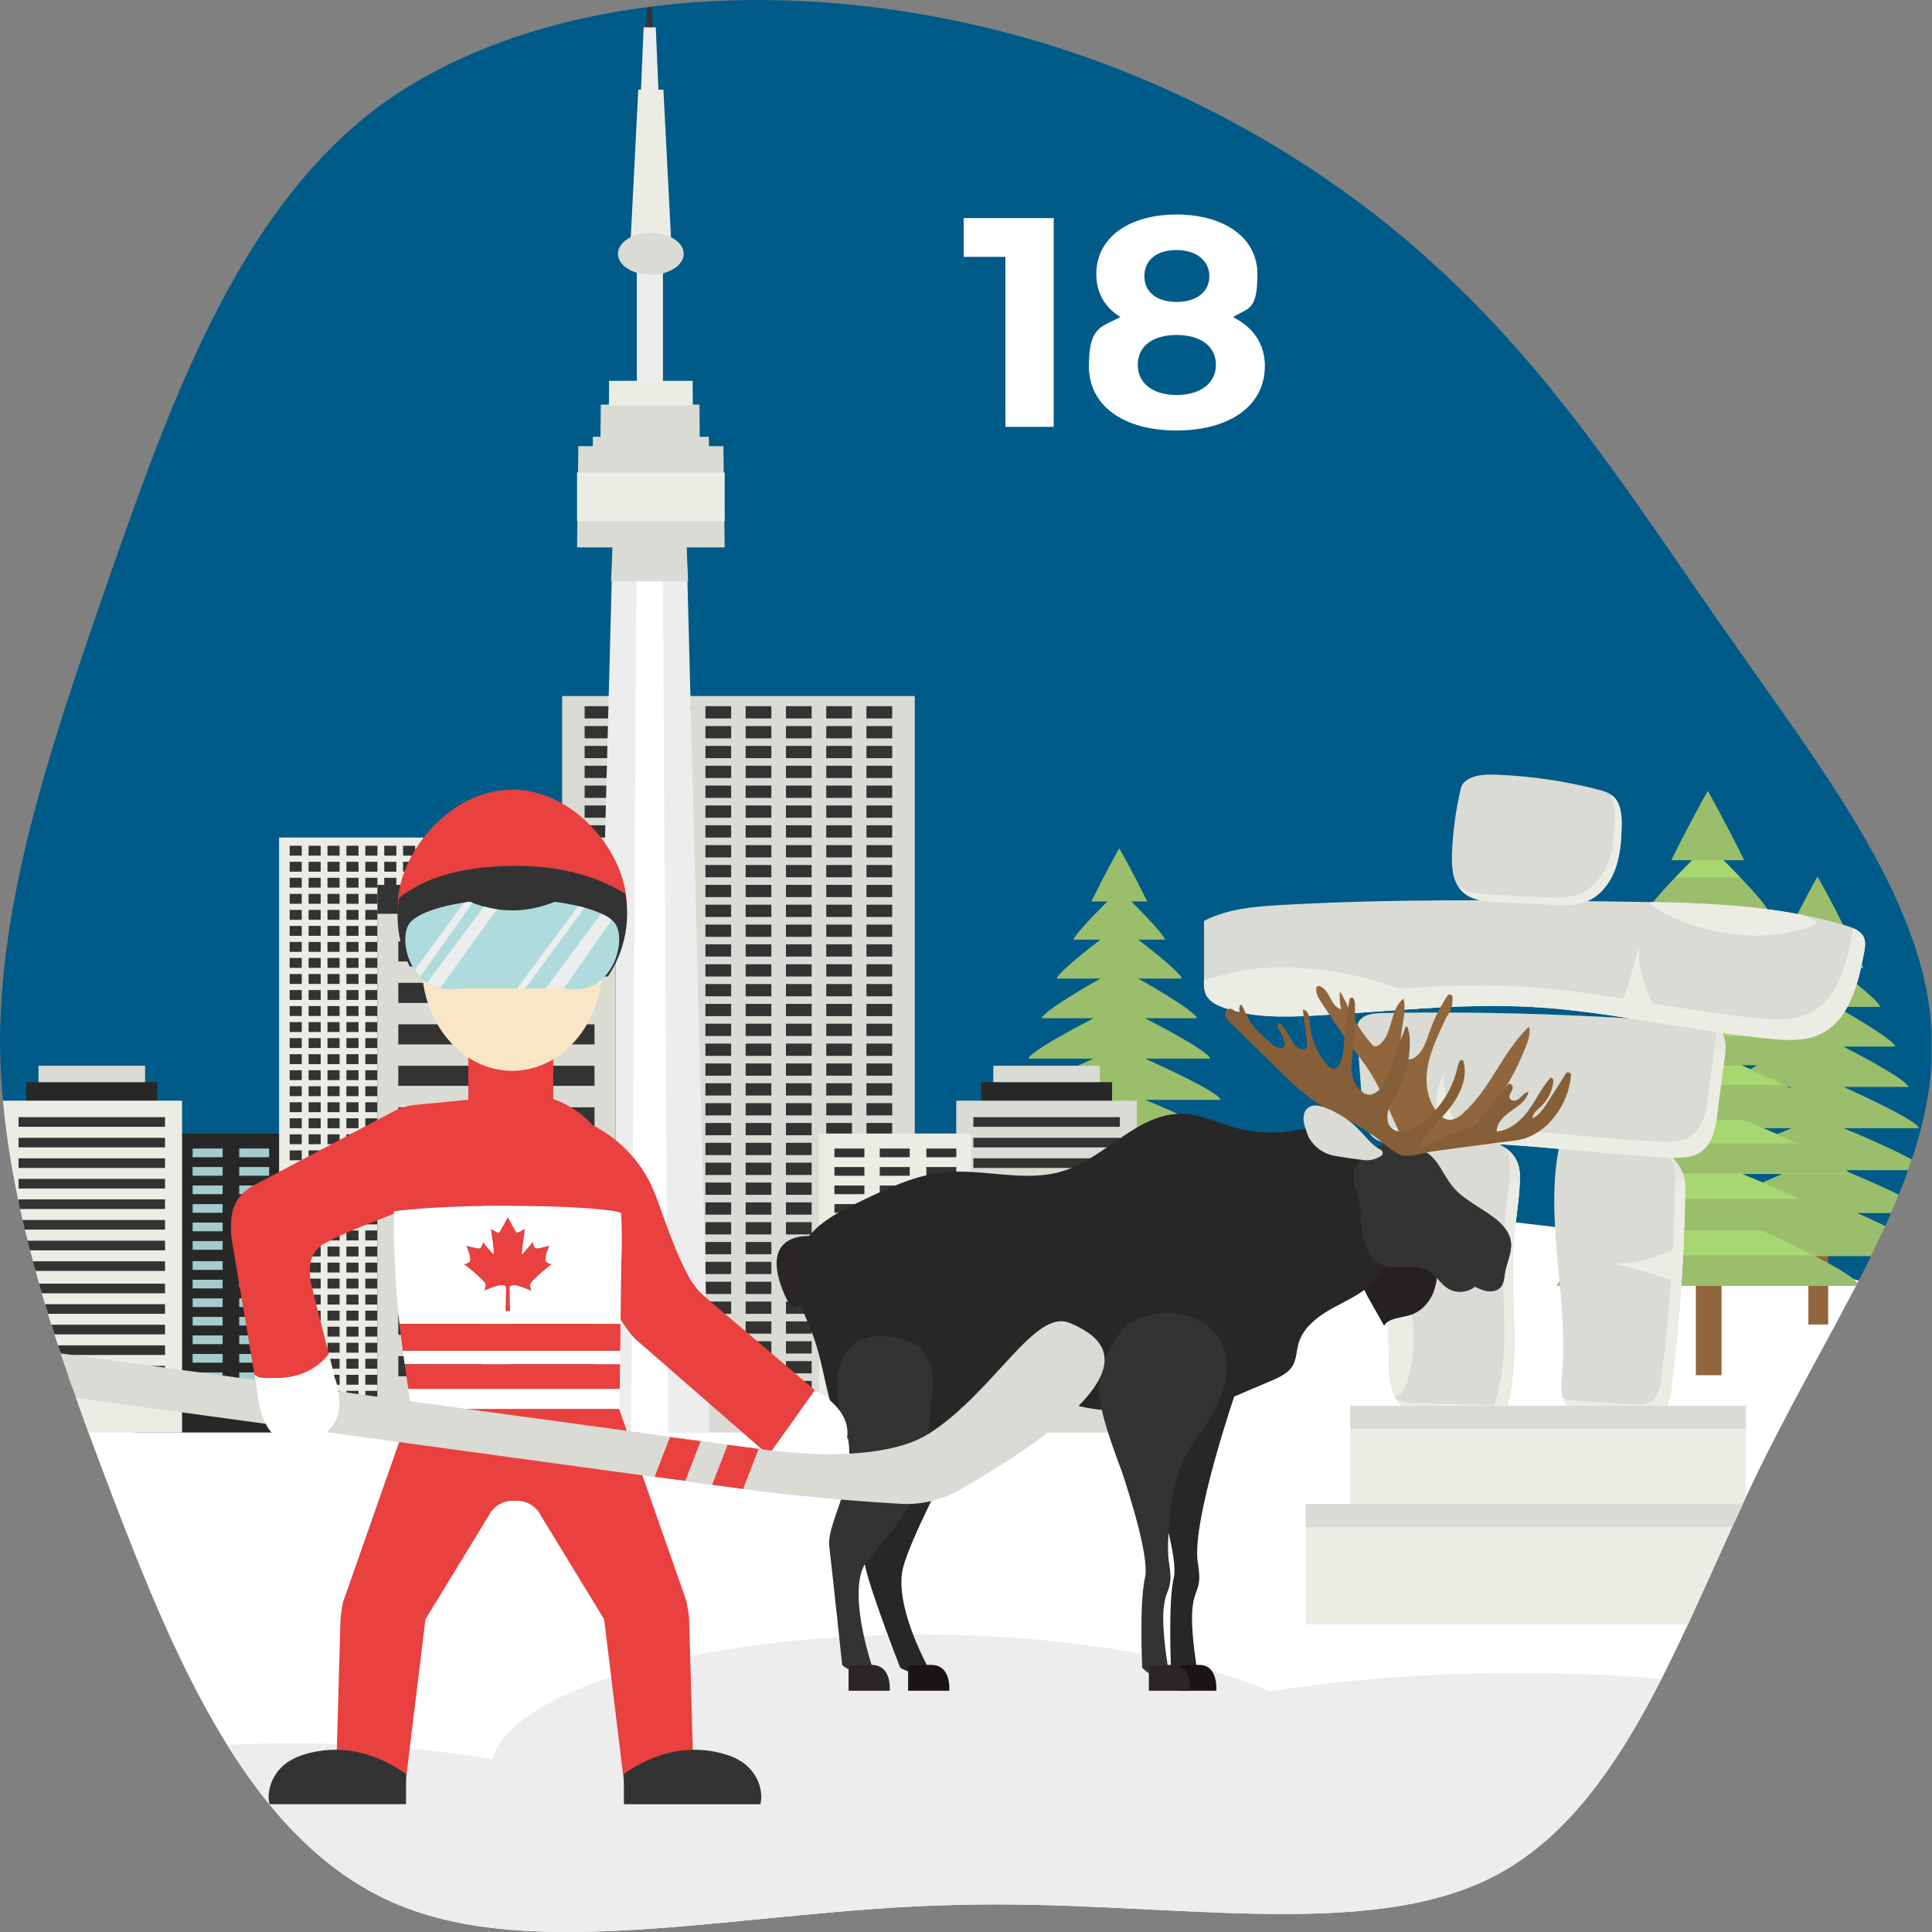 <?xml version="1.0" encoding="UTF-8"?>
<svg id="Kanada" xmlns="http://www.w3.org/2000/svg" xmlns:xlink="http://www.w3.org/1999/xlink" version="1.1" viewBox="0 0 2267.7 2267.7">
  <rect x="0" y="0" width="2267.7" height="2267.7" fill="#808080" stroke="none"/>
  <!-- Generator: Adobe Illustrator 29.4.0, SVG Export Plug-In . SVG Version: 2.1.0 Build 152)  -->
  <defs>
    <style>
      .st0 {
        fill: none;
      }

      .st1 {
        opacity: .2;
      }

      .st1, .st2, .st3 {
        isolation: isolate;
      }

      .st1, .st4 {
        fill: #282727;
      }

      .st5 {
        fill: #9bbe6c;
      }

      .st6 {
        fill: #2a2527;
      }

      .st7 {
        fill: #a3cccd;
      }

      .st8 {
        fill: #afdbdd;
      }

      .st9, .st3 {
        fill: #d9dbd4;
      }

      .st10 {
        fill: #fff;
      }

      .st11 {
        fill: #91663d;
      }

      .st12 {
        fill: #b57603;
      }

      .st13 {
        fill: #f9e6c6;
      }

      .st14 {
        fill: #e8aa63;
      }

      .st15 {
        fill: #005b88;
      }

      .st3 {
        opacity: .3;
      }

      .st16 {
        fill: #e8413f;
      }

      .st17 {
        fill: #ebede4;
      }

      .st18 {
        fill: #865e38;
      }

      .st19 {
        fill: #ededed;
      }

      .st20 {
        fill: #333;
      }

      .st21 {
        fill: #a8d772;
      }

      .st22 {
        clip-path: url(#clippath);
      }

      .st23 {
        fill: #191416;
      }

      .st24 {
        fill: #252022;
      }
    </style>
    <clipPath id="clippath">
      <path class="st0" d="M1675.1,303.1c150.1,133.3,247.5,292.3,357.7,448.5,110.2,157.6,231.6,312.4,234.7,468.5,4.8,157.6-110.2,316.7-201.2,501.5-91,186.3-158.1,399.8-311.4,480s-392.8,27.2-635.6,34.4c-244.3,5.7-491.8,70.2-657.9-2.9-167.7-73.1-255.5-283.7-329-475.7C59.1,1565.4,0,1392,0,1218.7c1.6-173.4,60.7-346.8,129.4-544.5C199.6,475,277.9,250,443.9,125.4,611.6,2.2,867.1-23.6,1095.5,19.3c228.3,41.6,431.2,150.5,579.7,283.7h0Z"/>
    </clipPath>
  </defs>
  <g class="st22">
    <g>
      <rect class="st15" x="-10.2" y="-4.6" width="2277.3" height="1661.5"/>
      <g>
        <rect class="st11" x="1303" y="1243.2" width="23.2" height="278.4"/>
        <path class="st5" d="M1360.4,1390.6h81.8c.7-10.2-97.8-50.3-97.8-50.3h96.4c-1.1-10.2-96.6-49.3-96.6-49.3h88.6c-2.2-10.1-88.7-48.4-88.7-48.4h76.4c-2.9-10.1-76.5-47.4-76.5-47.4h61.1c-3.5-10-69.1-46.6-69.1-46.6h51.4c-4-9.9-51.5-45.7-51.5-45.7h31.9c-4.5-10-40-44.8-40-44.8h18.8c-16.6-33.7-29.7-56.8-32.8-62.4-3.2,5.5-16.2,28.7-32.8,62.4h18.8s-35.5,34.9-40,44.8h31.9s-47.5,35.8-51.5,45.7h51.4s-65.6,36.6-69.1,46.6h61.1s-73.6,37.4-76.5,47.4h76.3s-86.5,38.2-88.7,48.4h88.5s-95.5,39.1-96.6,49.3h96.4s-98.4,40-97.8,50.3h81.8s-90.7,39.8-89,50.6h271.2c1.7-10.7-89-50.6-89-50.6h0Z"/>
      </g>
      <path class="st10" d="M2267.9,2271.9v-745.4c-249.8-75.8-663.1-125.4-1130.8-125.4S244.2,1452.2-4,1530.6l.3,331c1.9.6,3.8,1.2,5.6,1.7v408.7h2265.9Z"/>
      <path class="st19" d="M1781.5,1963.6c-104.4,0-203.1,7.8-290.8,21.7-92.1-40.4-241.1-66.7-409.2-66.7-262.9,0-479,64.2-503.8,146.4-70.3-12-150.5-18.8-235.7-18.8-132.7,0-253.4,16.5-343.2,43.4v182.4h2269.3v-239.5c-120.3-42.3-293.7-68.9-486.4-68.9h0Z"/>
      <g>
        <g>
          <rect class="st11" x="2122.6" y="1276.3" width="23.2" height="278.4"/>
          <path class="st5" d="M2180,1423.8h81.8c.7-10.2-97.8-50.3-97.8-50.3h96.4c-1.1-10.2-96.6-49.3-96.6-49.3h88.6c-2.2-10.1-88.7-48.4-88.7-48.4h76.4c-2.9-10.1-76.5-47.4-76.5-47.4h61.1c-3.5-10-69.1-46.6-69.1-46.6h51.4c-4-9.9-51.5-45.7-51.5-45.7h31.9c-4.5-10-40-44.8-40-44.8h18.8c-16.6-33.7-29.7-56.8-32.8-62.4-3.2,5.5-16.2,28.7-32.8,62.4h18.8s-35.5,34.9-40,44.8h31.9s-47.5,35.8-51.5,45.7h51.4s-65.6,36.6-69.1,46.6h61.1s-73.6,37.4-76.5,47.4h76.4s-86.5,38.2-88.7,48.4h88.5s-95.5,39.1-96.6,49.3h96.4s-98.4,40-97.8,50.3h81.8s-90.7,39.8-89,50.6h271.2c1.7-10.7-89-50.6-89-50.6h0Z"/>
        </g>
        <g>
          <rect class="st11" x="1990.5" y="1251.1" width="30.2" height="363.1"/>
          <path class="st5" d="M2065.4,1443.4h106.7c.9-13.3-127.5-65.6-127.5-65.6h125.7c-1.4-13.3-125.9-64.3-125.9-64.3h115.4c-2.8-13.2-115.6-63.1-115.6-63.1h99.6c-3.8-13.1-99.8-61.9-99.8-61.9h79.7c-4.6-13-90.2-60.7-90.2-60.7h67c-5.2-12.9-67.2-59.6-67.2-59.6h41.6c-5.9-13-52.1-58.5-52.1-58.5h24.5c-21.7-43.9-38.7-74.1-42.8-81.3-4.1,7.2-21.1,37.4-42.8,81.3h24.5s-46.3,45.5-52.1,58.5h41.7s-61.9,46.7-67.2,59.6h67s-85.5,47.7-90.2,60.7h79.7s-95.9,48.8-99.8,61.9h99.6s-112.8,49.8-115.6,63.1h115.4s-124.5,51-125.9,64.3h125.7s-128.3,52.2-127.5,65.6h106.7s-118.2,51.9-116.1,65.9h353.6c2.1-14-116.1-65.9-116.1-65.9h0Z"/>
          <path class="st21" d="M1962.2,1314.7c-8.4,3.5-35.9,15-62.8,27.5h210.5c-26.9-12.5-54.4-24-62.8-27.5h-84.8Z"/>
          <path class="st21" d="M1942.2,1444.1c-7,3.1-35.3,15.8-62,29.4h248.8c-26.7-13.6-55-26.3-62-29.4h-124.8Z"/>
          <path class="st21" d="M1963.6,1189.5c-6,3.1-27.9,14.4-49.4,26.7h181c-21.6-12.3-43.4-23.6-49.4-26.7h-82.1,0Z"/>
          <path class="st21" d="M1975.5,1068.7c-1.8,1.4-14.8,11.3-28.9,22.8h116.1c-14.1-11.5-27.1-21.4-28.9-22.8h-58.3Z"/>
          <path class="st21" d="M2169.9,1377.1h-330.6c0,.3-.3.6-.3.8h125.7s-34.2,13.9-67.2,29.2h214.2c-33-15.3-67.2-29.2-67.2-29.2h125.7c0-.3-.2-.5-.4-.8Z"/>
          <path class="st21" d="M1964.6,1250.7c-3.2,1.4-25.1,11.2-48.9,22.8h177.9c-23.8-11.6-45.7-21.3-48.9-22.8h-80.1,0Z"/>
          <path class="st21" d="M1974.9,1128.4c-3.6,2-20.5,11.6-38.7,22.7h136.8c-18.2-11.1-35.1-20.7-38.7-22.7h-59.4,0Z"/>
          <path class="st21" d="M2047.4,1009.8h-85.5s0,0,0,0h24.5s-9,8.9-19.6,19.9h75.8c-10.6-11-19.6-19.9-19.6-19.9h24.5s0,0,0,0h0Z"/>
        </g>
      </g>
      <g>
        <g>
          <rect class="st9" x="659.8" y="817" width="413.9" height="864.4"/>
          <g>
            <rect class="st20" x="686.2" y="828.9" width="30.2" height="14.4"/>
            <rect class="st20" x="733.4" y="828.9" width="30.2" height="14.4"/>
            <rect class="st20" x="780.7" y="828.9" width="30.2" height="14.4"/>
            <rect class="st20" x="828" y="828.9" width="30.2" height="14.4"/>
            <rect class="st20" x="875.2" y="828.9" width="30.2" height="14.4"/>
            <rect class="st20" x="922.5" y="828.9" width="30.2" height="14.4"/>
            <rect class="st20" x="969.8" y="828.9" width="30.2" height="14.4"/>
            <rect class="st20" x="1017" y="828.9" width="30.2" height="14.4"/>
          </g>
          <g>
            <rect class="st20" x="686.2" y="852.2" width="30.2" height="14.4"/>
            <rect class="st20" x="733.4" y="852.2" width="30.2" height="14.4"/>
            <rect class="st20" x="780.7" y="852.2" width="30.2" height="14.4"/>
            <rect class="st20" x="828" y="852.2" width="30.2" height="14.4"/>
            <rect class="st20" x="875.2" y="852.2" width="30.2" height="14.4"/>
            <rect class="st20" x="922.5" y="852.2" width="30.2" height="14.4"/>
            <rect class="st20" x="969.8" y="852.2" width="30.2" height="14.4"/>
            <rect class="st20" x="1017" y="852.2" width="30.2" height="14.4"/>
          </g>
          <g>
            <rect class="st20" x="686.2" y="875.5" width="30.2" height="14.4"/>
            <rect class="st20" x="733.4" y="875.5" width="30.2" height="14.4"/>
            <rect class="st20" x="780.7" y="875.5" width="30.2" height="14.4"/>
            <rect class="st20" x="828" y="875.5" width="30.2" height="14.4"/>
            <rect class="st20" x="875.2" y="875.5" width="30.2" height="14.4"/>
            <rect class="st20" x="922.5" y="875.5" width="30.2" height="14.4"/>
            <rect class="st20" x="969.8" y="875.5" width="30.2" height="14.4"/>
            <rect class="st20" x="1017" y="875.5" width="30.2" height="14.4"/>
          </g>
          <g>
            <rect class="st20" x="686.2" y="898.8" width="30.2" height="14.4"/>
            <rect class="st20" x="733.4" y="898.8" width="30.2" height="14.4"/>
            <rect class="st20" x="780.7" y="898.8" width="30.2" height="14.4"/>
            <rect class="st20" x="828" y="898.8" width="30.2" height="14.4"/>
            <rect class="st20" x="875.2" y="898.8" width="30.2" height="14.4"/>
            <rect class="st20" x="922.5" y="898.8" width="30.2" height="14.4"/>
            <rect class="st20" x="969.8" y="898.8" width="30.2" height="14.4"/>
            <rect class="st20" x="1017" y="898.8" width="30.2" height="14.4"/>
          </g>
          <g>
            <rect class="st20" x="686.2" y="922.1" width="30.2" height="14.4"/>
            <rect class="st20" x="733.4" y="922.1" width="30.2" height="14.4"/>
            <rect class="st20" x="780.7" y="922.1" width="30.2" height="14.4"/>
            <rect class="st20" x="828" y="922.1" width="30.2" height="14.4"/>
            <rect class="st20" x="875.2" y="922.1" width="30.2" height="14.4"/>
            <rect class="st20" x="922.5" y="922.1" width="30.2" height="14.4"/>
            <rect class="st20" x="969.8" y="922.1" width="30.2" height="14.4"/>
            <rect class="st20" x="1017" y="922.1" width="30.2" height="14.4"/>
          </g>
          <g>
            <rect class="st20" x="686.2" y="945.4" width="30.2" height="14.4"/>
            <rect class="st20" x="733.4" y="945.4" width="30.2" height="14.4"/>
            <rect class="st20" x="780.7" y="945.4" width="30.2" height="14.4"/>
            <rect class="st20" x="828" y="945.4" width="30.2" height="14.4"/>
            <rect class="st20" x="875.2" y="945.4" width="30.2" height="14.4"/>
            <rect class="st20" x="922.5" y="945.4" width="30.2" height="14.4"/>
            <rect class="st20" x="969.8" y="945.4" width="30.2" height="14.4"/>
            <rect class="st20" x="1017" y="945.4" width="30.2" height="14.4"/>
          </g>
          <g>
            <rect class="st20" x="686.2" y="968.7" width="30.2" height="14.4"/>
            <rect class="st20" x="733.4" y="968.7" width="30.2" height="14.4"/>
            <rect class="st20" x="780.7" y="968.7" width="30.2" height="14.4"/>
            <rect class="st20" x="828" y="968.7" width="30.2" height="14.4"/>
            <rect class="st20" x="875.2" y="968.7" width="30.2" height="14.4"/>
            <rect class="st20" x="922.5" y="968.7" width="30.2" height="14.4"/>
            <rect class="st20" x="969.8" y="968.7" width="30.2" height="14.4"/>
            <rect class="st20" x="1017" y="968.7" width="30.2" height="14.4"/>
          </g>
          <g>
            <rect class="st20" x="686.2" y="992" width="30.2" height="14.4"/>
            <rect class="st20" x="733.4" y="992" width="30.2" height="14.4"/>
            <rect class="st20" x="780.7" y="992" width="30.2" height="14.4"/>
            <rect class="st20" x="828" y="992" width="30.2" height="14.4"/>
            <rect class="st20" x="875.2" y="992" width="30.2" height="14.4"/>
            <rect class="st20" x="922.5" y="992" width="30.2" height="14.4"/>
            <rect class="st20" x="969.8" y="992" width="30.2" height="14.4"/>
            <rect class="st20" x="1017" y="992" width="30.2" height="14.4"/>
          </g>
          <g>
            <rect class="st20" x="686.2" y="1015.3" width="30.2" height="14.4"/>
            <rect class="st20" x="733.4" y="1015.3" width="30.2" height="14.4"/>
            <rect class="st20" x="780.7" y="1015.3" width="30.2" height="14.4"/>
            <rect class="st20" x="828" y="1015.3" width="30.2" height="14.4"/>
            <rect class="st20" x="875.2" y="1015.3" width="30.2" height="14.4"/>
            <rect class="st20" x="922.5" y="1015.3" width="30.2" height="14.4"/>
            <rect class="st20" x="969.8" y="1015.3" width="30.2" height="14.4"/>
            <rect class="st20" x="1017" y="1015.3" width="30.2" height="14.4"/>
          </g>
          <g>
            <rect class="st20" x="686.2" y="1038.6" width="30.2" height="14.4"/>
            <rect class="st20" x="733.4" y="1038.6" width="30.2" height="14.4"/>
            <rect class="st20" x="780.7" y="1038.6" width="30.2" height="14.4"/>
            <rect class="st20" x="828" y="1038.6" width="30.2" height="14.4"/>
            <rect class="st20" x="875.2" y="1038.6" width="30.2" height="14.4"/>
            <rect class="st20" x="922.5" y="1038.6" width="30.2" height="14.4"/>
            <rect class="st20" x="969.8" y="1038.6" width="30.2" height="14.4"/>
            <rect class="st20" x="1017" y="1038.6" width="30.2" height="14.4"/>
          </g>
          <g>
            <rect class="st20" x="686.2" y="1061.9" width="30.2" height="14.4"/>
            <rect class="st20" x="733.4" y="1061.9" width="30.2" height="14.4"/>
            <rect class="st20" x="780.7" y="1061.9" width="30.2" height="14.4"/>
            <rect class="st20" x="828" y="1061.9" width="30.2" height="14.4"/>
            <rect class="st20" x="875.2" y="1061.9" width="30.2" height="14.4"/>
            <rect class="st20" x="922.5" y="1061.9" width="30.2" height="14.4"/>
            <rect class="st20" x="969.8" y="1061.9" width="30.2" height="14.4"/>
            <rect class="st20" x="1017" y="1061.9" width="30.2" height="14.4"/>
          </g>
          <g>
            <rect class="st20" x="686.2" y="1085.2" width="30.2" height="14.4"/>
            <rect class="st20" x="733.4" y="1085.2" width="30.2" height="14.4"/>
            <rect class="st20" x="780.7" y="1085.2" width="30.2" height="14.4"/>
            <rect class="st20" x="828" y="1085.2" width="30.2" height="14.4"/>
            <rect class="st20" x="875.2" y="1085.2" width="30.2" height="14.4"/>
            <rect class="st20" x="922.5" y="1085.2" width="30.2" height="14.4"/>
            <rect class="st20" x="969.8" y="1085.2" width="30.2" height="14.4"/>
            <rect class="st20" x="1017" y="1085.2" width="30.2" height="14.4"/>
          </g>
          <g>
            <rect class="st20" x="686.2" y="1108.4" width="30.2" height="14.4"/>
            <rect class="st20" x="733.4" y="1108.4" width="30.2" height="14.4"/>
            <rect class="st20" x="780.7" y="1108.4" width="30.2" height="14.4"/>
            <rect class="st20" x="828" y="1108.4" width="30.2" height="14.4"/>
            <rect class="st20" x="875.2" y="1108.4" width="30.2" height="14.4"/>
            <rect class="st20" x="922.5" y="1108.4" width="30.2" height="14.4"/>
            <rect class="st20" x="969.8" y="1108.4" width="30.2" height="14.4"/>
            <rect class="st20" x="1017" y="1108.4" width="30.2" height="14.4"/>
          </g>
          <g>
            <rect class="st20" x="686.2" y="1131.8" width="30.2" height="14.4"/>
            <rect class="st20" x="733.4" y="1131.8" width="30.2" height="14.4"/>
            <rect class="st20" x="780.7" y="1131.8" width="30.2" height="14.4"/>
            <rect class="st20" x="828" y="1131.8" width="30.2" height="14.4"/>
            <rect class="st20" x="875.2" y="1131.8" width="30.2" height="14.4"/>
            <rect class="st20" x="922.5" y="1131.8" width="30.2" height="14.4"/>
            <rect class="st20" x="969.8" y="1131.8" width="30.2" height="14.4"/>
            <rect class="st20" x="1017" y="1131.8" width="30.2" height="14.4"/>
          </g>
          <g>
            <rect class="st20" x="686.2" y="1155" width="30.2" height="14.4"/>
            <rect class="st20" x="733.4" y="1155" width="30.2" height="14.4"/>
            <rect class="st20" x="780.7" y="1155" width="30.2" height="14.4"/>
            <rect class="st20" x="828" y="1155" width="30.2" height="14.4"/>
            <rect class="st20" x="875.2" y="1155" width="30.2" height="14.4"/>
            <rect class="st20" x="922.5" y="1155" width="30.2" height="14.4"/>
            <rect class="st20" x="969.8" y="1155" width="30.2" height="14.4"/>
            <rect class="st20" x="1017" y="1155" width="30.2" height="14.4"/>
          </g>
          <g>
            <rect class="st20" x="686.2" y="1178.3" width="30.2" height="14.4"/>
            <rect class="st20" x="733.4" y="1178.3" width="30.2" height="14.4"/>
            <rect class="st20" x="780.7" y="1178.3" width="30.2" height="14.4"/>
            <rect class="st20" x="828" y="1178.3" width="30.2" height="14.4"/>
            <rect class="st20" x="875.2" y="1178.3" width="30.2" height="14.4"/>
            <rect class="st20" x="922.5" y="1178.3" width="30.2" height="14.4"/>
            <rect class="st20" x="969.8" y="1178.3" width="30.2" height="14.4"/>
            <rect class="st20" x="1017" y="1178.3" width="30.2" height="14.4"/>
          </g>
          <g>
            <rect class="st20" x="686.2" y="1201.6" width="30.2" height="14.4"/>
            <rect class="st20" x="733.4" y="1201.6" width="30.2" height="14.4"/>
            <rect class="st20" x="780.7" y="1201.6" width="30.2" height="14.4"/>
            <rect class="st20" x="828" y="1201.6" width="30.2" height="14.4"/>
            <rect class="st20" x="875.2" y="1201.6" width="30.2" height="14.4"/>
            <rect class="st20" x="922.5" y="1201.6" width="30.2" height="14.4"/>
            <rect class="st20" x="969.8" y="1201.6" width="30.2" height="14.4"/>
            <rect class="st20" x="1017" y="1201.6" width="30.2" height="14.4"/>
          </g>
          <g>
            <rect class="st20" x="686.2" y="1224.9" width="30.2" height="14.4"/>
            <rect class="st20" x="733.4" y="1224.9" width="30.2" height="14.4"/>
            <rect class="st20" x="780.7" y="1224.9" width="30.2" height="14.4"/>
            <rect class="st20" x="828" y="1224.9" width="30.2" height="14.4"/>
            <rect class="st20" x="875.2" y="1224.9" width="30.2" height="14.4"/>
            <rect class="st20" x="922.5" y="1224.9" width="30.2" height="14.4"/>
            <rect class="st20" x="969.8" y="1224.9" width="30.2" height="14.4"/>
            <rect class="st20" x="1017" y="1224.9" width="30.2" height="14.4"/>
          </g>
          <g>
            <rect class="st20" x="686.2" y="1248.2" width="30.2" height="14.4"/>
            <rect class="st20" x="733.4" y="1248.2" width="30.2" height="14.4"/>
            <rect class="st20" x="780.7" y="1248.2" width="30.2" height="14.4"/>
            <rect class="st20" x="828" y="1248.2" width="30.2" height="14.4"/>
            <rect class="st20" x="875.2" y="1248.2" width="30.2" height="14.4"/>
            <rect class="st20" x="922.5" y="1248.2" width="30.2" height="14.4"/>
            <rect class="st20" x="969.8" y="1248.2" width="30.2" height="14.4"/>
            <rect class="st20" x="1017" y="1248.2" width="30.2" height="14.4"/>
          </g>
          <g>
            <rect class="st20" x="686.2" y="1271.5" width="30.2" height="14.4"/>
            <rect class="st20" x="733.4" y="1271.5" width="30.2" height="14.4"/>
            <rect class="st20" x="780.7" y="1271.5" width="30.2" height="14.4"/>
            <rect class="st20" x="828" y="1271.5" width="30.2" height="14.4"/>
            <rect class="st20" x="875.2" y="1271.5" width="30.2" height="14.4"/>
            <rect class="st20" x="922.5" y="1271.5" width="30.2" height="14.4"/>
            <rect class="st20" x="969.8" y="1271.5" width="30.2" height="14.4"/>
            <rect class="st20" x="1017" y="1271.5" width="30.2" height="14.4"/>
          </g>
          <g>
            <rect class="st20" x="686.2" y="1294.8" width="30.2" height="14.4"/>
            <rect class="st20" x="733.4" y="1294.8" width="30.2" height="14.4"/>
            <rect class="st20" x="780.7" y="1294.8" width="30.2" height="14.4"/>
            <rect class="st20" x="828" y="1294.8" width="30.2" height="14.4"/>
            <rect class="st20" x="875.2" y="1294.8" width="30.2" height="14.4"/>
            <rect class="st20" x="922.5" y="1294.8" width="30.2" height="14.4"/>
            <rect class="st20" x="969.8" y="1294.8" width="30.2" height="14.4"/>
            <rect class="st20" x="1017" y="1294.8" width="30.2" height="14.4"/>
          </g>
          <g>
            <rect class="st20" x="686.2" y="1318.1" width="30.2" height="14.4"/>
            <rect class="st20" x="733.4" y="1318.1" width="30.2" height="14.4"/>
            <rect class="st20" x="780.7" y="1318.1" width="30.2" height="14.4"/>
            <rect class="st20" x="828" y="1318.1" width="30.2" height="14.4"/>
            <rect class="st20" x="875.2" y="1318.1" width="30.2" height="14.4"/>
            <rect class="st20" x="922.5" y="1318.1" width="30.2" height="14.4"/>
            <rect class="st20" x="969.8" y="1318.1" width="30.2" height="14.4"/>
            <rect class="st20" x="1017" y="1318.1" width="30.2" height="14.4"/>
          </g>
          <g>
            <rect class="st20" x="686.2" y="1341.4" width="30.2" height="14.4"/>
            <rect class="st20" x="733.4" y="1341.4" width="30.2" height="14.4"/>
            <rect class="st20" x="780.7" y="1341.4" width="30.2" height="14.4"/>
            <rect class="st20" x="828" y="1341.4" width="30.2" height="14.4"/>
            <rect class="st20" x="875.2" y="1341.4" width="30.2" height="14.4"/>
            <rect class="st20" x="922.5" y="1341.4" width="30.2" height="14.4"/>
            <rect class="st20" x="969.8" y="1341.4" width="30.2" height="14.4"/>
            <rect class="st20" x="1017" y="1341.4" width="30.2" height="14.4"/>
          </g>
          <g>
            <polygon class="st20" points="686.2 1364.7 716.4 1379.1 686.2 1379.1 686.2 1364.7"/>
            <rect class="st20" x="733.4" y="1364.7" width="30.2" height="14.4"/>
            <rect class="st20" x="780.7" y="1364.7" width="30.2" height="14.4"/>
            <rect class="st20" x="828" y="1364.7" width="30.2" height="14.4"/>
            <rect class="st20" x="875.2" y="1364.7" width="30.2" height="14.4"/>
            <rect class="st20" x="922.5" y="1364.7" width="30.2" height="14.4"/>
            <rect class="st20" x="969.8" y="1364.7" width="30.2" height="14.4"/>
            <rect class="st20" x="1017" y="1364.7" width="30.2" height="14.4"/>
          </g>
          <g>
            <rect class="st20" x="686.2" y="1388" width="30.2" height="14.4"/>
            <rect class="st20" x="733.4" y="1388" width="30.2" height="14.4"/>
            <rect class="st20" x="780.7" y="1388" width="30.2" height="14.4"/>
            <rect class="st20" x="828" y="1388" width="30.2" height="14.4"/>
            <rect class="st20" x="875.2" y="1388" width="30.2" height="14.4"/>
            <rect class="st20" x="922.5" y="1388" width="30.2" height="14.4"/>
            <rect class="st20" x="969.8" y="1388" width="30.2" height="14.4"/>
            <rect class="st20" x="1017" y="1388" width="30.2" height="14.4"/>
          </g>
          <g>
            <rect class="st20" x="686.2" y="1411.3" width="30.2" height="14.4"/>
            <rect class="st20" x="733.4" y="1411.3" width="30.2" height="14.4"/>
            <rect class="st20" x="780.7" y="1411.3" width="30.2" height="14.4"/>
            <rect class="st20" x="828" y="1411.3" width="30.2" height="14.4"/>
            <rect class="st20" x="875.2" y="1411.3" width="30.2" height="14.4"/>
            <rect class="st20" x="922.5" y="1411.3" width="30.2" height="14.4"/>
            <rect class="st20" x="969.8" y="1411.3" width="30.2" height="14.4"/>
            <rect class="st20" x="1017" y="1411.3" width="30.2" height="14.4"/>
          </g>
          <g>
            <rect class="st20" x="686.2" y="1434.5" width="30.2" height="14.4"/>
            <rect class="st20" x="733.4" y="1434.5" width="30.2" height="14.4"/>
            <rect class="st20" x="780.7" y="1434.5" width="30.2" height="14.4"/>
            <rect class="st20" x="828" y="1434.5" width="30.2" height="14.4"/>
            <rect class="st20" x="875.2" y="1434.5" width="30.2" height="14.4"/>
            <rect class="st20" x="922.5" y="1434.5" width="30.2" height="14.4"/>
            <rect class="st20" x="969.8" y="1434.5" width="30.2" height="14.4"/>
            <rect class="st20" x="1017" y="1434.5" width="30.2" height="14.4"/>
          </g>
          <g>
            <rect class="st20" x="686.2" y="1457.8" width="30.2" height="14.4"/>
            <rect class="st20" x="733.4" y="1457.8" width="30.2" height="14.4"/>
            <rect class="st20" x="780.7" y="1457.8" width="30.2" height="14.4"/>
            <rect class="st20" x="828" y="1457.8" width="30.2" height="14.4"/>
            <rect class="st20" x="875.2" y="1457.8" width="30.2" height="14.4"/>
            <rect class="st20" x="922.5" y="1457.8" width="30.2" height="14.4"/>
            <rect class="st20" x="969.8" y="1457.8" width="30.2" height="14.4"/>
            <rect class="st20" x="1017" y="1457.8" width="30.2" height="14.4"/>
          </g>
          <g>
            <rect class="st20" x="686.2" y="1481.1" width="30.2" height="14.4"/>
            <rect class="st20" x="733.4" y="1481.1" width="30.2" height="14.4"/>
            <rect class="st20" x="780.7" y="1481.1" width="30.2" height="14.4"/>
            <rect class="st20" x="828" y="1481.1" width="30.2" height="14.4"/>
            <rect class="st20" x="875.2" y="1481.1" width="30.2" height="14.4"/>
            <rect class="st20" x="922.5" y="1481.1" width="30.2" height="14.4"/>
            <rect class="st20" x="969.8" y="1481.1" width="30.2" height="14.4"/>
            <rect class="st20" x="1017" y="1481.1" width="30.2" height="14.4"/>
          </g>
          <g>
            <rect class="st20" x="686.2" y="1504.4" width="30.2" height="14.4"/>
            <rect class="st20" x="733.4" y="1504.4" width="30.2" height="14.4"/>
            <rect class="st20" x="780.7" y="1504.4" width="30.2" height="14.4"/>
            <rect class="st20" x="828" y="1504.4" width="30.2" height="14.4"/>
            <rect class="st20" x="875.2" y="1504.4" width="30.2" height="14.4"/>
            <rect class="st20" x="922.5" y="1504.4" width="30.2" height="14.4"/>
            <rect class="st20" x="969.8" y="1504.4" width="30.2" height="14.4"/>
            <rect class="st20" x="1017" y="1504.4" width="30.2" height="14.4"/>
          </g>
          <g>
            <rect class="st20" x="686.2" y="1527.7" width="30.2" height="14.4"/>
            <rect class="st20" x="733.4" y="1527.7" width="30.2" height="14.4"/>
            <rect class="st20" x="780.7" y="1527.7" width="30.2" height="14.4"/>
            <rect class="st20" x="828" y="1527.7" width="30.2" height="14.4"/>
            <rect class="st20" x="875.2" y="1527.7" width="30.2" height="14.4"/>
            <rect class="st20" x="922.5" y="1527.7" width="30.2" height="14.4"/>
            <rect class="st20" x="969.8" y="1527.7" width="30.2" height="14.4"/>
            <rect class="st20" x="1017" y="1527.7" width="30.2" height="14.4"/>
          </g>
          <g>
            <rect class="st20" x="686.2" y="1551" width="30.2" height="14.4"/>
            <rect class="st20" x="733.4" y="1551" width="30.2" height="14.4"/>
            <rect class="st20" x="780.7" y="1551" width="30.2" height="14.4"/>
            <rect class="st20" x="828" y="1551" width="30.2" height="14.4"/>
            <rect class="st20" x="875.2" y="1551" width="30.2" height="14.4"/>
            <rect class="st20" x="922.5" y="1551" width="30.2" height="14.4"/>
            <rect class="st20" x="969.8" y="1551" width="30.2" height="14.4"/>
            <rect class="st20" x="1017" y="1551" width="30.2" height="14.4"/>
          </g>
          <g>
            <rect class="st20" x="686.2" y="1574.3" width="30.2" height="14.4"/>
            <rect class="st20" x="733.4" y="1574.3" width="30.2" height="14.4"/>
            <rect class="st20" x="780.7" y="1574.3" width="30.2" height="14.4"/>
            <rect class="st20" x="828" y="1574.3" width="30.2" height="14.4"/>
            <rect class="st20" x="875.2" y="1574.3" width="30.2" height="14.4"/>
            <rect class="st20" x="922.5" y="1574.3" width="30.2" height="14.4"/>
            <rect class="st20" x="969.8" y="1574.3" width="30.2" height="14.4"/>
            <rect class="st20" x="1017" y="1574.3" width="30.2" height="14.4"/>
          </g>
          <g>
            <rect class="st20" x="686.2" y="1597.6" width="30.2" height="14.4"/>
            <rect class="st20" x="733.4" y="1597.6" width="30.2" height="14.4"/>
            <rect class="st20" x="780.7" y="1597.6" width="30.2" height="14.4"/>
            <rect class="st20" x="828" y="1597.6" width="30.2" height="14.4"/>
            <rect class="st20" x="875.2" y="1597.6" width="30.2" height="14.4"/>
            <rect class="st20" x="922.5" y="1597.6" width="30.2" height="14.4"/>
            <rect class="st20" x="969.8" y="1597.6" width="30.2" height="14.4"/>
            <rect class="st20" x="1017" y="1597.6" width="30.2" height="14.4"/>
          </g>
          <g>
            <rect class="st20" x="686.2" y="1620.9" width="30.2" height="14.4"/>
            <rect class="st20" x="733.4" y="1620.9" width="30.2" height="14.4"/>
            <rect class="st20" x="780.7" y="1620.9" width="30.2" height="14.4"/>
            <rect class="st20" x="828" y="1620.9" width="30.2" height="14.4"/>
            <rect class="st20" x="875.2" y="1620.9" width="30.2" height="14.4"/>
            <rect class="st20" x="922.5" y="1620.9" width="30.2" height="14.4"/>
            <rect class="st20" x="969.8" y="1620.9" width="30.2" height="14.4"/>
            <rect class="st20" x="1017" y="1620.9" width="30.2" height="14.4"/>
          </g>
        </g>
        <g>
          <polygon class="st20" points="759.9 8.8 757.8 38.5 766.9 38.5 764.9 8.8 759.9 8.8"/>
          <polygon class="st19" points="815 640.1 815 482.4 778.2 482.4 778.2 256.4 779.3 256.4 769.7 32.1 755.5 32.1 746.3 244.4 747.5 244.4 747.5 490.5 712 490.5 712 640.1 719.1 640.1 692 1681.4 832.8 1681.4 805.8 640.1 815 640.1"/>
          <polygon class="st10" points="747.5 610.8 740.8 1681.4 784.2 1681.4 777.6 610.8 747.5 610.8"/>
          <polygon class="st9" points="803.6 550 803.5 532.3 832.2 532.3 832 512.7 821.3 512.7 821 474.9 705.2 474.9 704.8 512.7 695.9 512.7 695.7 532.3 722.6 532.3 722.5 550 695.5 550 695.4 556.4 832.5 556.4 832.4 550 803.6 550"/>
          <polygon class="st9" points="700 640.1 719.1 640.1 717.2 682.4 807.7 682.4 805.8 640.1 831.7 640.1 831.6 630 835.1 630 835.1 611.6 700 611.6 700 640.1"/>
          <polygon class="st9" points="678.8 523.7 677.3 642.5 850.6 642.5 849.1 523.7 678.8 523.7"/>
          <polygon class="st17" points="714.9 447 714.7 475.8 813.2 475.8 813 447 714.9 447"/>
          <polygon class="st17" points="749.2 105.3 739.5 295.3 788.4 295.3 778.7 105.3 749.2 105.3"/>
          <rect class="st17" x="677.3" y="554.5" width="173.3" height="57.1"/>
          <path class="st9" d="M763.9,273.3c-21.3,0-38.6,11-38.6,24.6s17.3,24.6,38.6,24.6,38.6-11,38.6-24.6-17.3-24.6-38.6-24.6Z"/>
        </g>
        <g>
          <rect class="st4" x="157.9" y="1330.5" width="178.3" height="350.9"/>
          <g>
            <rect class="st7" x="172.9" y="1348.1" width="35.2" height="10.2"/>
            <rect class="st7" x="172.9" y="1369.8" width="35.2" height="10.2"/>
            <rect class="st7" x="172.9" y="1391.5" width="35.2" height="10.2"/>
            <rect class="st7" x="172.9" y="1413.3" width="35.2" height="10.2"/>
            <rect class="st7" x="172.9" y="1435" width="35.2" height="10.2"/>
            <rect class="st7" x="172.9" y="1456.7" width="35.2" height="10.2"/>
            <rect class="st7" x="172.9" y="1478.7" width="35.2" height="10.2"/>
            <rect class="st7" x="172.9" y="1500.4" width="35.2" height="10.2"/>
          </g>
          <g>
            <rect class="st7" x="172.9" y="1524" width="35.2" height="10.2"/>
            <rect class="st7" x="172.9" y="1545.7" width="35.2" height="10.2"/>
            <rect class="st7" x="172.9" y="1567.5" width="35.2" height="10.2"/>
            <rect class="st7" x="172.9" y="1589.2" width="35.2" height="10.2"/>
            <rect class="st7" x="172.9" y="1610.9" width="35.2" height="10.2"/>
            <rect class="st7" x="172.9" y="1632.7" width="35.2" height="10.2"/>
          </g>
          <g>
            <rect class="st7" x="226.1" y="1632.7" width="35.2" height="10.2"/>
            <rect class="st7" x="226.1" y="1610.9" width="35.2" height="10.2"/>
            <rect class="st7" x="226.1" y="1589.2" width="35.2" height="10.2"/>
            <rect class="st7" x="226.1" y="1567.5" width="35.2" height="10.2"/>
            <rect class="st7" x="226.1" y="1545.7" width="35.2" height="10.2"/>
            <rect class="st7" x="226.1" y="1524" width="35.2" height="10.2"/>
            <rect class="st7" x="226.1" y="1502.1" width="35.2" height="10.2"/>
            <rect class="st7" x="226.1" y="1480.3" width="35.2" height="10.2"/>
          </g>
          <g>
            <rect class="st7" x="226.1" y="1456.7" width="35.2" height="10.2"/>
            <rect class="st7" x="226.1" y="1435" width="35.2" height="10.2"/>
            <rect class="st7" x="226.1" y="1413.3" width="35.2" height="10.2"/>
            <rect class="st7" x="226.1" y="1391.5" width="35.2" height="10.2"/>
            <rect class="st7" x="226.1" y="1369.8" width="35.2" height="10.2"/>
            <rect class="st7" x="226.1" y="1348.1" width="35.2" height="10.2"/>
          </g>
          <g>
            <rect class="st7" x="280.8" y="1348.1" width="35.1" height="10.2"/>
            <rect class="st7" x="280.8" y="1369.8" width="35.1" height="10.2"/>
            <rect class="st7" x="280.8" y="1391.5" width="35.1" height="10.2"/>
            <rect class="st7" x="280.8" y="1413.3" width="35.1" height="10.2"/>
            <rect class="st7" x="280.8" y="1435" width="35.1" height="10.2"/>
            <rect class="st7" x="280.8" y="1456.7" width="35.1" height="10.2"/>
            <rect class="st7" x="280.8" y="1478.7" width="35.1" height="10.2"/>
            <rect class="st7" x="280.8" y="1500.4" width="35.1" height="10.2"/>
          </g>
          <g>
            <rect class="st7" x="280.8" y="1524" width="35.1" height="10.2"/>
            <rect class="st7" x="280.8" y="1545.7" width="35.1" height="10.2"/>
            <rect class="st7" x="280.8" y="1567.5" width="35.1" height="10.2"/>
            <rect class="st7" x="280.8" y="1589.2" width="35.1" height="10.2"/>
            <rect class="st7" x="280.8" y="1610.9" width="35.1" height="10.2"/>
            <rect class="st7" x="280.8" y="1632.7" width="35.1" height="10.2"/>
          </g>
        </g>
        <g>
          <rect class="st17" x="327.6" y="983.1" width="194.3" height="698.3"/>
          <g>
            <rect class="st20" x="340" y="992.7" width="14.2" height="11.6"/>
            <rect class="st20" x="362.2" y="992.7" width="14.2" height="11.6"/>
            <rect class="st20" x="384.4" y="992.7" width="14.2" height="11.6"/>
            <rect class="st20" x="406.6" y="992.7" width="14.2" height="11.6"/>
            <rect class="st20" x="428.8" y="992.7" width="14.2" height="11.6"/>
            <rect class="st20" x="451" y="992.7" width="14.2" height="11.6"/>
            <rect class="st20" x="473.1" y="992.7" width="14.2" height="11.6"/>
            <rect class="st20" x="495.3" y="992.7" width="14.2" height="11.6"/>
          </g>
          <g>
            <rect class="st20" x="340" y="1011.5" width="14.2" height="11.6"/>
            <rect class="st20" x="362.2" y="1011.5" width="14.2" height="11.6"/>
            <rect class="st20" x="384.4" y="1011.5" width="14.2" height="11.6"/>
            <rect class="st20" x="406.6" y="1011.5" width="14.2" height="11.6"/>
            <rect class="st20" x="428.8" y="1011.5" width="14.2" height="11.6"/>
            <rect class="st20" x="451" y="1011.5" width="14.2" height="11.6"/>
            <rect class="st20" x="473.1" y="1011.5" width="14.2" height="11.6"/>
            <rect class="st20" x="495.3" y="1011.5" width="14.2" height="11.6"/>
          </g>
          <g>
            <rect class="st20" x="340" y="1030.3" width="14.2" height="11.6"/>
            <rect class="st20" x="362.2" y="1030.3" width="14.2" height="11.6"/>
            <rect class="st20" x="384.4" y="1030.3" width="14.2" height="11.6"/>
            <rect class="st20" x="406.6" y="1030.3" width="14.2" height="11.6"/>
            <rect class="st20" x="428.8" y="1030.3" width="14.2" height="11.6"/>
            <rect class="st20" x="451" y="1030.3" width="14.2" height="11.6"/>
            <rect class="st20" x="473.1" y="1030.3" width="14.2" height="11.6"/>
            <rect class="st20" x="495.3" y="1030.3" width="14.2" height="11.6"/>
          </g>
          <g>
            <rect class="st20" x="340" y="1049.2" width="14.2" height="11.6"/>
            <rect class="st20" x="362.2" y="1049.2" width="14.2" height="11.6"/>
            <rect class="st20" x="384.4" y="1049.2" width="14.2" height="11.6"/>
            <rect class="st20" x="406.6" y="1049.2" width="14.2" height="11.6"/>
            <rect class="st20" x="428.8" y="1049.2" width="14.2" height="11.6"/>
            <rect class="st20" x="451" y="1049.2" width="14.2" height="11.6"/>
            <rect class="st20" x="473.1" y="1049.2" width="14.2" height="11.6"/>
            <rect class="st20" x="495.3" y="1049.2" width="14.2" height="11.6"/>
          </g>
          <g>
            <rect class="st20" x="340" y="1068" width="14.2" height="11.6"/>
            <rect class="st20" x="362.2" y="1068" width="14.2" height="11.6"/>
            <rect class="st20" x="384.4" y="1068" width="14.2" height="11.6"/>
            <rect class="st20" x="406.6" y="1068" width="14.2" height="11.6"/>
            <rect class="st20" x="428.8" y="1068" width="14.2" height="11.6"/>
            <rect class="st20" x="451" y="1068" width="14.2" height="11.6"/>
            <rect class="st20" x="473.1" y="1068" width="14.2" height="11.6"/>
            <rect class="st20" x="495.3" y="1068" width="14.2" height="11.6"/>
          </g>
          <g>
            <rect class="st20" x="340" y="1086.8" width="14.2" height="11.6"/>
            <rect class="st20" x="362.2" y="1086.8" width="14.2" height="11.6"/>
            <rect class="st20" x="384.4" y="1086.8" width="14.2" height="11.6"/>
            <rect class="st20" x="406.6" y="1086.8" width="14.2" height="11.6"/>
            <rect class="st20" x="428.8" y="1086.8" width="14.2" height="11.6"/>
            <rect class="st20" x="451" y="1086.8" width="14.2" height="11.6"/>
            <rect class="st20" x="473.1" y="1086.8" width="14.2" height="11.6"/>
            <rect class="st20" x="495.3" y="1086.8" width="14.2" height="11.6"/>
          </g>
          <g>
            <rect class="st20" x="340" y="1105.6" width="14.2" height="11.6"/>
            <rect class="st20" x="362.2" y="1105.6" width="14.2" height="11.6"/>
            <rect class="st20" x="384.4" y="1105.6" width="14.2" height="11.6"/>
            <rect class="st20" x="406.6" y="1105.6" width="14.2" height="11.6"/>
            <rect class="st20" x="428.8" y="1105.6" width="14.2" height="11.6"/>
            <rect class="st20" x="451" y="1105.6" width="14.2" height="11.6"/>
            <rect class="st20" x="473.1" y="1105.6" width="14.2" height="11.6"/>
            <rect class="st20" x="495.3" y="1105.6" width="14.2" height="11.6"/>
          </g>
          <g>
            <rect class="st20" x="340" y="1124.4" width="14.2" height="11.6"/>
            <rect class="st20" x="362.2" y="1124.4" width="14.2" height="11.6"/>
            <rect class="st20" x="384.4" y="1124.4" width="14.2" height="11.6"/>
            <rect class="st20" x="406.6" y="1124.4" width="14.2" height="11.6"/>
            <rect class="st20" x="428.8" y="1124.4" width="14.2" height="11.6"/>
            <rect class="st20" x="451" y="1124.4" width="14.2" height="11.6"/>
            <rect class="st20" x="473.1" y="1124.4" width="14.2" height="11.6"/>
            <rect class="st20" x="495.3" y="1124.4" width="14.2" height="11.6"/>
          </g>
          <g>
            <rect class="st20" x="340" y="1143.3" width="14.2" height="11.6"/>
            <rect class="st20" x="362.2" y="1143.3" width="14.2" height="11.6"/>
            <rect class="st20" x="384.4" y="1143.3" width="14.2" height="11.6"/>
            <rect class="st20" x="406.6" y="1143.3" width="14.2" height="11.6"/>
            <rect class="st20" x="428.8" y="1143.3" width="14.2" height="11.6"/>
            <rect class="st20" x="451" y="1143.3" width="14.2" height="11.6"/>
            <rect class="st20" x="473.1" y="1143.3" width="14.2" height="11.6"/>
            <rect class="st20" x="495.3" y="1143.3" width="14.2" height="11.6"/>
          </g>
          <g>
            <rect class="st20" x="340" y="1162.1" width="14.2" height="11.6"/>
            <rect class="st20" x="362.2" y="1162.1" width="14.2" height="11.6"/>
            <rect class="st20" x="384.4" y="1162.1" width="14.2" height="11.6"/>
            <rect class="st20" x="406.6" y="1162.1" width="14.2" height="11.6"/>
            <rect class="st20" x="428.8" y="1162.1" width="14.2" height="11.6"/>
            <rect class="st20" x="451" y="1162.1" width="14.2" height="11.6"/>
            <rect class="st20" x="473.1" y="1162.1" width="14.2" height="11.6"/>
            <rect class="st20" x="495.3" y="1162.1" width="14.2" height="11.6"/>
          </g>
          <g>
            <rect class="st20" x="340" y="1180.9" width="14.2" height="11.6"/>
            <rect class="st20" x="362.2" y="1180.9" width="14.2" height="11.6"/>
            <rect class="st20" x="384.4" y="1180.9" width="14.2" height="11.6"/>
            <rect class="st20" x="406.6" y="1180.9" width="14.2" height="11.6"/>
            <rect class="st20" x="428.8" y="1180.9" width="14.2" height="11.6"/>
            <rect class="st20" x="451" y="1180.9" width="14.2" height="11.6"/>
            <rect class="st20" x="473.1" y="1180.9" width="14.2" height="11.6"/>
            <rect class="st20" x="495.3" y="1180.9" width="14.2" height="11.6"/>
          </g>
          <g>
            <rect class="st20" x="340" y="1199.7" width="14.2" height="11.6"/>
            <rect class="st20" x="362.2" y="1199.7" width="14.2" height="11.6"/>
            <rect class="st20" x="384.4" y="1199.7" width="14.2" height="11.6"/>
            <rect class="st20" x="406.6" y="1199.7" width="14.2" height="11.6"/>
            <rect class="st20" x="428.8" y="1199.7" width="14.2" height="11.6"/>
            <rect class="st20" x="451" y="1199.7" width="14.2" height="11.6"/>
            <rect class="st20" x="473.1" y="1199.7" width="14.2" height="11.6"/>
            <rect class="st20" x="495.3" y="1199.7" width="14.2" height="11.6"/>
          </g>
          <g>
            <rect class="st20" x="340" y="1218.5" width="14.2" height="11.6"/>
            <rect class="st20" x="362.2" y="1218.5" width="14.2" height="11.6"/>
            <rect class="st20" x="384.4" y="1218.5" width="14.2" height="11.6"/>
            <rect class="st20" x="406.6" y="1218.5" width="14.2" height="11.6"/>
            <rect class="st20" x="428.8" y="1218.5" width="14.2" height="11.6"/>
            <rect class="st20" x="451" y="1218.5" width="14.2" height="11.6"/>
            <rect class="st20" x="473.1" y="1218.5" width="14.2" height="11.6"/>
            <rect class="st20" x="495.3" y="1218.5" width="14.2" height="11.6"/>
          </g>
          <g>
            <rect class="st20" x="340" y="1237.4" width="14.2" height="11.6"/>
            <rect class="st20" x="362.2" y="1237.4" width="14.2" height="11.6"/>
            <rect class="st20" x="384.4" y="1237.4" width="14.2" height="11.6"/>
            <rect class="st20" x="406.6" y="1237.4" width="14.2" height="11.6"/>
            <rect class="st20" x="428.8" y="1237.4" width="14.2" height="11.6"/>
            <rect class="st20" x="451" y="1237.4" width="14.2" height="11.6"/>
            <rect class="st20" x="473.1" y="1237.4" width="14.2" height="11.6"/>
            <rect class="st20" x="495.3" y="1237.4" width="14.2" height="11.6"/>
          </g>
          <g>
            <rect class="st20" x="340" y="1256.2" width="14.2" height="11.6"/>
            <rect class="st20" x="362.2" y="1256.2" width="14.2" height="11.6"/>
            <rect class="st20" x="384.4" y="1256.2" width="14.2" height="11.6"/>
            <rect class="st20" x="406.6" y="1256.2" width="14.2" height="11.6"/>
            <rect class="st20" x="428.8" y="1256.2" width="14.2" height="11.6"/>
            <rect class="st20" x="451" y="1256.2" width="14.2" height="11.6"/>
            <rect class="st20" x="473.1" y="1256.2" width="14.2" height="11.6"/>
            <rect class="st20" x="495.3" y="1256.2" width="14.2" height="11.6"/>
          </g>
          <g>
            <rect class="st20" x="340" y="1275" width="14.2" height="11.6"/>
            <rect class="st20" x="362.2" y="1275" width="14.2" height="11.6"/>
            <rect class="st20" x="384.4" y="1275" width="14.2" height="11.6"/>
            <rect class="st20" x="406.6" y="1275" width="14.2" height="11.6"/>
            <rect class="st20" x="428.8" y="1275" width="14.2" height="11.6"/>
            <rect class="st20" x="451" y="1275" width="14.2" height="11.6"/>
            <rect class="st20" x="473.1" y="1275" width="14.2" height="11.6"/>
            <rect class="st20" x="495.3" y="1275" width="14.2" height="11.6"/>
          </g>
          <g>
            <rect class="st20" x="340" y="1293.8" width="14.2" height="11.6"/>
            <rect class="st20" x="362.2" y="1293.8" width="14.2" height="11.6"/>
            <rect class="st20" x="384.4" y="1293.8" width="14.2" height="11.6"/>
            <rect class="st20" x="406.6" y="1293.8" width="14.2" height="11.6"/>
            <rect class="st20" x="428.8" y="1293.8" width="14.2" height="11.6"/>
            <rect class="st20" x="451" y="1293.8" width="14.2" height="11.6"/>
            <rect class="st20" x="473.1" y="1293.8" width="14.2" height="11.6"/>
            <rect class="st20" x="495.3" y="1293.8" width="14.2" height="11.6"/>
          </g>
          <g>
            <rect class="st20" x="340" y="1312.6" width="14.2" height="11.6"/>
            <rect class="st20" x="362.2" y="1312.6" width="14.2" height="11.6"/>
            <rect class="st20" x="384.4" y="1312.6" width="14.2" height="11.6"/>
            <rect class="st20" x="406.6" y="1312.6" width="14.2" height="11.6"/>
            <rect class="st20" x="428.8" y="1312.6" width="14.2" height="11.6"/>
            <rect class="st20" x="451" y="1312.6" width="14.2" height="11.6"/>
            <rect class="st20" x="473.1" y="1312.6" width="14.2" height="11.6"/>
            <rect class="st20" x="495.3" y="1312.6" width="14.2" height="11.6"/>
          </g>
          <g>
            <rect class="st20" x="340" y="1331.4" width="14.2" height="11.6"/>
            <rect class="st20" x="362.2" y="1331.4" width="14.2" height="11.6"/>
            <rect class="st20" x="384.4" y="1331.4" width="14.2" height="11.6"/>
            <rect class="st20" x="406.6" y="1331.4" width="14.2" height="11.6"/>
            <rect class="st20" x="428.8" y="1331.4" width="14.2" height="11.6"/>
            <rect class="st20" x="451" y="1331.4" width="14.2" height="11.6"/>
            <rect class="st20" x="473.1" y="1331.4" width="14.2" height="11.6"/>
            <rect class="st20" x="495.3" y="1331.4" width="14.2" height="11.6"/>
          </g>
          <g>
            <rect class="st20" x="340" y="1350.3" width="14.2" height="11.6"/>
            <rect class="st20" x="362.2" y="1350.3" width="14.2" height="11.6"/>
            <rect class="st20" x="384.4" y="1350.3" width="14.2" height="11.6"/>
            <rect class="st20" x="406.6" y="1350.3" width="14.2" height="11.6"/>
            <rect class="st20" x="428.8" y="1350.3" width="14.2" height="11.6"/>
            <rect class="st20" x="451" y="1350.3" width="14.2" height="11.6"/>
            <rect class="st20" x="473.1" y="1350.3" width="14.2" height="11.6"/>
            <rect class="st20" x="495.3" y="1350.3" width="14.2" height="11.6"/>
          </g>
          <g>
            <rect class="st20" x="340" y="1369.1" width="14.2" height="11.6"/>
            <rect class="st20" x="362.2" y="1369.1" width="14.2" height="11.6"/>
            <rect class="st20" x="384.4" y="1369.1" width="14.2" height="11.6"/>
            <rect class="st20" x="406.6" y="1369.1" width="14.2" height="11.6"/>
            <rect class="st20" x="428.8" y="1369.1" width="14.2" height="11.6"/>
            <rect class="st20" x="451" y="1369.1" width="14.2" height="11.6"/>
            <rect class="st20" x="473.1" y="1369.1" width="14.2" height="11.6"/>
            <rect class="st20" x="495.3" y="1369.1" width="14.2" height="11.6"/>
          </g>
          <g>
            <rect class="st20" x="340" y="1387.9" width="14.2" height="11.6"/>
            <rect class="st20" x="362.2" y="1387.9" width="14.2" height="11.6"/>
            <rect class="st20" x="384.4" y="1387.9" width="14.2" height="11.6"/>
            <rect class="st20" x="406.6" y="1387.9" width="14.2" height="11.6"/>
            <rect class="st20" x="428.8" y="1387.9" width="14.2" height="11.6"/>
            <rect class="st20" x="451" y="1387.9" width="14.2" height="11.6"/>
            <rect class="st20" x="473.1" y="1387.9" width="14.2" height="11.6"/>
            <rect class="st20" x="495.3" y="1387.9" width="14.2" height="11.6"/>
          </g>
          <g>
            <rect class="st20" x="340" y="1406.7" width="14.2" height="11.6"/>
            <rect class="st20" x="362.2" y="1406.7" width="14.2" height="11.6"/>
            <rect class="st20" x="384.4" y="1406.7" width="14.2" height="11.6"/>
            <rect class="st20" x="406.6" y="1406.7" width="14.2" height="11.6"/>
            <rect class="st20" x="428.8" y="1406.7" width="14.2" height="11.6"/>
            <rect class="st20" x="451" y="1406.7" width="14.2" height="11.6"/>
            <rect class="st20" x="473.1" y="1406.7" width="14.2" height="11.6"/>
            <rect class="st20" x="495.3" y="1406.7" width="14.2" height="11.6"/>
          </g>
          <g>
            <rect class="st20" x="340" y="1425.5" width="14.2" height="11.6"/>
            <rect class="st20" x="362.2" y="1425.5" width="14.2" height="11.6"/>
            <rect class="st20" x="384.4" y="1425.5" width="14.2" height="11.6"/>
            <rect class="st20" x="406.6" y="1425.5" width="14.2" height="11.6"/>
            <rect class="st20" x="428.8" y="1425.5" width="14.2" height="11.6"/>
            <rect class="st20" x="451" y="1425.5" width="14.2" height="11.6"/>
            <rect class="st20" x="473.1" y="1425.5" width="14.2" height="11.6"/>
            <rect class="st20" x="495.3" y="1425.5" width="14.2" height="11.6"/>
          </g>
          <g>
            <rect class="st20" x="340" y="1444.3" width="14.2" height="11.6"/>
            <rect class="st20" x="362.2" y="1444.3" width="14.2" height="11.6"/>
            <rect class="st20" x="384.4" y="1444.3" width="14.2" height="11.6"/>
            <rect class="st20" x="406.6" y="1444.3" width="14.2" height="11.6"/>
            <rect class="st20" x="428.8" y="1444.3" width="14.2" height="11.6"/>
            <rect class="st20" x="451" y="1444.3" width="14.2" height="11.6"/>
            <rect class="st20" x="473.1" y="1444.3" width="14.2" height="11.6"/>
            <rect class="st20" x="495.3" y="1444.3" width="14.2" height="11.6"/>
          </g>
          <g>
            <rect class="st20" x="340" y="1463.2" width="14.2" height="11.6"/>
            <rect class="st20" x="362.2" y="1463.2" width="14.2" height="11.6"/>
            <rect class="st20" x="384.4" y="1463.2" width="14.2" height="11.6"/>
            <rect class="st20" x="406.6" y="1463.2" width="14.2" height="11.6"/>
            <rect class="st20" x="428.8" y="1463.2" width="14.2" height="11.6"/>
            <rect class="st20" x="451" y="1463.2" width="14.2" height="11.6"/>
            <rect class="st20" x="473.1" y="1463.2" width="14.2" height="11.6"/>
            <rect class="st20" x="495.3" y="1463.2" width="14.2" height="11.6"/>
          </g>
          <g>
            <rect class="st20" x="340" y="1482" width="14.2" height="11.6"/>
            <rect class="st20" x="362.2" y="1482" width="14.2" height="11.6"/>
            <rect class="st20" x="384.4" y="1482" width="14.2" height="11.6"/>
            <rect class="st20" x="406.6" y="1482" width="14.2" height="11.6"/>
            <rect class="st20" x="428.8" y="1482" width="14.2" height="11.6"/>
            <rect class="st20" x="451" y="1482" width="14.2" height="11.6"/>
            <rect class="st20" x="473.1" y="1482" width="14.2" height="11.6"/>
            <rect class="st20" x="495.3" y="1482" width="14.2" height="11.6"/>
          </g>
          <g>
            <rect class="st20" x="340" y="1500.8" width="14.2" height="11.6"/>
            <rect class="st20" x="362.2" y="1500.8" width="14.2" height="11.6"/>
            <rect class="st20" x="384.4" y="1500.8" width="14.2" height="11.6"/>
            <rect class="st20" x="406.6" y="1500.8" width="14.2" height="11.6"/>
            <rect class="st20" x="428.8" y="1500.8" width="14.2" height="11.6"/>
            <rect class="st20" x="451" y="1500.8" width="14.2" height="11.6"/>
            <rect class="st20" x="473.1" y="1500.8" width="14.2" height="11.6"/>
            <rect class="st20" x="495.3" y="1500.8" width="14.2" height="11.6"/>
          </g>
          <g>
            <rect class="st20" x="340" y="1519.6" width="14.2" height="11.6"/>
            <rect class="st20" x="362.2" y="1519.6" width="14.2" height="11.6"/>
            <rect class="st20" x="384.4" y="1519.6" width="14.2" height="11.6"/>
            <rect class="st20" x="406.6" y="1519.6" width="14.2" height="11.6"/>
            <rect class="st20" x="428.8" y="1519.6" width="14.2" height="11.6"/>
            <rect class="st20" x="451" y="1519.6" width="14.2" height="11.6"/>
            <rect class="st20" x="473.1" y="1519.6" width="14.2" height="11.6"/>
            <rect class="st20" x="495.3" y="1519.6" width="14.2" height="11.6"/>
          </g>
          <g>
            <rect class="st20" x="340" y="1538.4" width="14.2" height="11.6"/>
            <rect class="st20" x="362.2" y="1538.4" width="14.2" height="11.6"/>
            <rect class="st20" x="384.4" y="1538.4" width="14.2" height="11.6"/>
            <rect class="st20" x="406.6" y="1538.4" width="14.2" height="11.6"/>
            <rect class="st20" x="428.8" y="1538.4" width="14.2" height="11.6"/>
            <rect class="st20" x="451" y="1538.4" width="14.2" height="11.6"/>
            <rect class="st20" x="473.1" y="1538.4" width="14.2" height="11.6"/>
            <rect class="st20" x="495.3" y="1538.4" width="14.2" height="11.6"/>
          </g>
          <g>
            <rect class="st20" x="340" y="1557.2" width="14.2" height="11.6"/>
            <rect class="st20" x="362.2" y="1557.2" width="14.2" height="11.6"/>
            <rect class="st20" x="384.4" y="1557.2" width="14.2" height="11.6"/>
            <rect class="st20" x="406.6" y="1557.2" width="14.2" height="11.6"/>
            <rect class="st20" x="428.8" y="1557.2" width="14.2" height="11.6"/>
            <rect class="st20" x="451" y="1557.2" width="14.2" height="11.6"/>
            <rect class="st20" x="473.1" y="1557.2" width="14.2" height="11.6"/>
            <rect class="st20" x="495.3" y="1557.2" width="14.2" height="11.6"/>
          </g>
          <g>
            <rect class="st20" x="340" y="1576.1" width="14.2" height="11.6"/>
            <rect class="st20" x="362.2" y="1576.1" width="14.2" height="11.6"/>
            <rect class="st20" x="384.4" y="1576.1" width="14.2" height="11.6"/>
            <rect class="st20" x="406.6" y="1576.1" width="14.2" height="11.6"/>
            <rect class="st20" x="428.8" y="1576.1" width="14.2" height="11.6"/>
            <rect class="st20" x="451" y="1576.1" width="14.2" height="11.6"/>
            <rect class="st20" x="473.1" y="1576.1" width="14.2" height="11.6"/>
            <rect class="st20" x="495.3" y="1576.1" width="14.2" height="11.6"/>
          </g>
          <g>
            <rect class="st20" x="340" y="1594.9" width="14.2" height="11.6"/>
            <rect class="st20" x="362.2" y="1594.9" width="14.2" height="11.6"/>
            <rect class="st20" x="384.4" y="1594.9" width="14.2" height="11.6"/>
            <rect class="st20" x="406.6" y="1594.9" width="14.2" height="11.6"/>
            <rect class="st20" x="428.8" y="1594.9" width="14.2" height="11.6"/>
            <rect class="st20" x="451" y="1594.9" width="14.2" height="11.6"/>
            <rect class="st20" x="473.1" y="1594.9" width="14.2" height="11.6"/>
            <rect class="st20" x="495.3" y="1594.9" width="14.2" height="11.6"/>
          </g>
          <g>
            <rect class="st20" x="340" y="1613.7" width="14.2" height="11.6"/>
            <rect class="st20" x="362.2" y="1613.7" width="14.2" height="11.6"/>
            <rect class="st20" x="384.4" y="1613.7" width="14.2" height="11.6"/>
            <rect class="st20" x="406.6" y="1613.7" width="14.2" height="11.6"/>
            <rect class="st20" x="428.8" y="1613.7" width="14.2" height="11.6"/>
            <rect class="st20" x="451" y="1613.7" width="14.2" height="11.6"/>
            <rect class="st20" x="473.1" y="1613.7" width="14.2" height="11.6"/>
            <rect class="st20" x="495.3" y="1613.7" width="14.2" height="11.6"/>
          </g>
          <g>
            <rect class="st20" x="340" y="1632.5" width="14.2" height="11.6"/>
            <rect class="st20" x="362.2" y="1632.5" width="14.2" height="11.6"/>
            <rect class="st20" x="384.4" y="1632.5" width="14.2" height="11.6"/>
            <rect class="st20" x="406.6" y="1632.5" width="14.2" height="11.6"/>
            <rect class="st20" x="428.8" y="1632.5" width="14.2" height="11.6"/>
            <rect class="st20" x="451" y="1632.5" width="14.2" height="11.6"/>
            <rect class="st20" x="473.1" y="1632.5" width="14.2" height="11.6"/>
            <rect class="st20" x="495.3" y="1632.5" width="14.2" height="11.6"/>
          </g>
        </g>
        <g>
          <rect class="st9" x="45.2" y="1250.9" width="125.1" height="244.3"/>
          <rect class="st4" x="30.8" y="1270.2" width="153.7" height="221.6"/>
          <rect class="st17" x="1.7" y="1291.9" width="212" height="389.6"/>
          <g>
            <rect class="st20" x="21.8" y="1311.3" width="171.9" height="11.3"/>
            <rect class="st20" x="21.8" y="1335.5" width="171.9" height="11.3"/>
            <rect class="st20" x="21.8" y="1359.6" width="171.9" height="11.3"/>
            <rect class="st20" x="21.8" y="1383.7" width="171.9" height="11.3"/>
            <rect class="st20" x="21.8" y="1407.8" width="171.9" height="11.3"/>
            <rect class="st20" x="21.8" y="1432" width="171.9" height="11.3"/>
            <rect class="st20" x="21.8" y="1456.3" width="171.9" height="11.3"/>
            <rect class="st20" x="21.8" y="1480.5" width="171.9" height="11.3"/>
          </g>
          <g>
            <rect class="st20" x="21.8" y="1506.7" width="171.9" height="11.3"/>
            <rect class="st20" x="21.8" y="1530.8" width="171.9" height="11.3"/>
            <rect class="st20" x="21.8" y="1554.9" width="171.9" height="11.3"/>
            <rect class="st20" x="21.8" y="1579.1" width="171.9" height="11.3"/>
            <rect class="st20" x="21.8" y="1603.2" width="171.9" height="11.3"/>
            <rect class="st20" x="21.8" y="1627.3" width="171.9" height="11.3"/>
          </g>
        </g>
        <g>
          <rect class="st9" x="1165.9" y="1250.9" width="125" height="244.3"/>
          <rect class="st4" x="1151.6" y="1270.2" width="153.7" height="221.6"/>
          <rect class="st9" x="1122.4" y="1291.9" width="212" height="389.6"/>
          <g>
            <rect class="st20" x="1142.5" y="1311.3" width="171.9" height="11.3"/>
            <rect class="st20" x="1142.5" y="1335.5" width="171.9" height="11.3"/>
            <rect class="st20" x="1142.5" y="1359.6" width="171.9" height="11.3"/>
            <rect class="st20" x="1142.5" y="1383.7" width="171.9" height="11.3"/>
            <rect class="st20" x="1142.5" y="1407.8" width="171.9" height="11.3"/>
            <rect class="st20" x="1142.5" y="1432" width="171.9" height="11.3"/>
            <rect class="st20" x="1142.5" y="1456.3" width="171.9" height="11.3"/>
            <rect class="st20" x="1142.5" y="1480.5" width="171.9" height="11.3"/>
          </g>
          <g>
            <rect class="st20" x="1142.5" y="1506.7" width="171.9" height="11.3"/>
            <rect class="st20" x="1142.5" y="1530.8" width="171.9" height="11.3"/>
            <rect class="st20" x="1142.5" y="1554.9" width="171.9" height="11.3"/>
            <rect class="st20" x="1142.5" y="1579.1" width="171.9" height="11.3"/>
            <rect class="st20" x="1142.5" y="1603.2" width="171.9" height="11.3"/>
            <rect class="st20" x="1142.5" y="1627.3" width="171.9" height="11.3"/>
          </g>
        </g>
        <g>
          <rect class="st17" x="961.3" y="1330.5" width="178.3" height="350.9"/>
          <g>
            <rect class="st20" x="979.4" y="1348.1" width="35.2" height="10.2"/>
            <rect class="st20" x="979.4" y="1369.8" width="35.2" height="10.2"/>
            <rect class="st20" x="979.4" y="1391.5" width="35.2" height="10.2"/>
            <rect class="st20" x="979.4" y="1413.3" width="35.2" height="10.2"/>
            <rect class="st20" x="979.4" y="1435" width="35.2" height="10.2"/>
            <rect class="st20" x="979.4" y="1456.7" width="35.2" height="10.2"/>
            <rect class="st20" x="979.4" y="1478.7" width="35.2" height="10.2"/>
            <rect class="st20" x="979.4" y="1500.4" width="35.2" height="10.2"/>
          </g>
          <g>
            <rect class="st20" x="979.4" y="1524" width="35.2" height="10.2"/>
            <rect class="st20" x="979.4" y="1545.7" width="35.2" height="10.2"/>
            <rect class="st20" x="979.4" y="1567.5" width="35.2" height="10.2"/>
            <rect class="st20" x="979.4" y="1589.2" width="35.2" height="10.2"/>
            <rect class="st20" x="979.4" y="1610.9" width="35.2" height="10.2"/>
            <rect class="st20" x="979.4" y="1632.7" width="35.2" height="10.2"/>
          </g>
          <g>
            <rect class="st20" x="1032.6" y="1632.7" width="35.2" height="10.2"/>
            <rect class="st20" x="1032.6" y="1610.9" width="35.2" height="10.2"/>
            <rect class="st20" x="1032.6" y="1589.2" width="35.2" height="10.2"/>
            <rect class="st20" x="1032.6" y="1567.5" width="35.2" height="10.2"/>
            <rect class="st20" x="1032.6" y="1545.7" width="35.2" height="10.2"/>
            <rect class="st20" x="1032.6" y="1524" width="35.2" height="10.2"/>
            <rect class="st20" x="1032.6" y="1502.1" width="35.2" height="10.2"/>
            <rect class="st20" x="1032.6" y="1480.3" width="35.2" height="10.2"/>
          </g>
          <g>
            <rect class="st20" x="1032.6" y="1456.7" width="35.2" height="10.2"/>
            <rect class="st20" x="1032.6" y="1435" width="35.2" height="10.2"/>
            <rect class="st20" x="1032.6" y="1413.3" width="35.2" height="10.2"/>
            <rect class="st20" x="1032.6" y="1391.5" width="35.2" height="10.2"/>
            <rect class="st20" x="1032.6" y="1369.8" width="35.2" height="10.2"/>
            <rect class="st20" x="1032.6" y="1348.1" width="35.2" height="10.2"/>
          </g>
          <g>
            <rect class="st20" x="1087.3" y="1348.1" width="35.2" height="10.2"/>
            <rect class="st20" x="1087.3" y="1369.8" width="35.2" height="10.2"/>
            <rect class="st20" x="1087.3" y="1391.5" width="35.2" height="10.2"/>
            <rect class="st20" x="1087.3" y="1413.3" width="35.2" height="10.2"/>
            <rect class="st20" x="1087.3" y="1435" width="35.2" height="10.2"/>
            <rect class="st20" x="1087.3" y="1456.7" width="35.2" height="10.2"/>
            <rect class="st20" x="1087.3" y="1478.7" width="35.2" height="10.2"/>
            <rect class="st20" x="1087.3" y="1500.4" width="35.2" height="10.2"/>
          </g>
          <g>
            <rect class="st20" x="1087.3" y="1524" width="35.2" height="10.2"/>
            <rect class="st20" x="1087.3" y="1545.7" width="35.2" height="10.2"/>
            <rect class="st20" x="1087.3" y="1567.5" width="35.2" height="10.2"/>
            <rect class="st20" x="1087.3" y="1589.2" width="35.2" height="10.2"/>
            <rect class="st20" x="1087.3" y="1610.9" width="35.2" height="10.2"/>
            <rect class="st20" x="1087.3" y="1632.7" width="35.2" height="10.2"/>
          </g>
        </g>
        <g>
          <rect class="st20" x="443" y="1038.6" width="279.5" height="642.9"/>
          <rect class="st9" x="443" y="1072.5" width="279.5" height="608.9"/>
          <g>
            <rect class="st20" x="467.5" y="1104.9" width="98.3" height="23.6"/>
            <rect class="st20" x="599.5" y="1104.9" width="98.3" height="23.6"/>
          </g>
          <g>
            <rect class="st20" x="467.5" y="1153.6" width="98.3" height="23.6"/>
            <rect class="st20" x="599.5" y="1153.6" width="98.3" height="23.6"/>
          </g>
          <g>
            <rect class="st20" x="467.5" y="1202.3" width="98.3" height="23.6"/>
            <rect class="st20" x="599.5" y="1202.3" width="98.3" height="23.6"/>
          </g>
          <g>
            <rect class="st20" x="467.5" y="1250.9" width="98.3" height="23.6"/>
            <rect class="st20" x="599.5" y="1250.9" width="98.3" height="23.6"/>
          </g>
          <g>
            <rect class="st20" x="467.5" y="1299.7" width="98.3" height="23.6"/>
            <rect class="st20" x="599.5" y="1299.7" width="98.3" height="23.6"/>
          </g>
          <g>
            <rect class="st20" x="467.5" y="1348.3" width="98.3" height="23.6"/>
            <rect class="st20" x="599.5" y="1348.3" width="98.3" height="23.6"/>
          </g>
          <g>
            <rect class="st20" x="467.5" y="1397" width="98.3" height="23.6"/>
            <rect class="st20" x="599.5" y="1397" width="98.3" height="23.6"/>
          </g>
          <g>
            <rect class="st20" x="467.5" y="1445.7" width="98.3" height="23.6"/>
            <rect class="st20" x="599.5" y="1445.7" width="98.3" height="23.6"/>
          </g>
          <g>
            <rect class="st20" x="467.5" y="1494.4" width="98.3" height="23.6"/>
            <rect class="st20" x="599.5" y="1494.4" width="98.3" height="23.6"/>
          </g>
          <g>
            <rect class="st20" x="467.5" y="1543.1" width="98.3" height="23.6"/>
            <rect class="st20" x="599.5" y="1543.1" width="98.3" height="23.6"/>
          </g>
          <g>
            <rect class="st20" x="467.5" y="1591.8" width="98.3" height="23.6"/>
            <rect class="st20" x="599.5" y="1591.8" width="98.3" height="23.6"/>
          </g>
        </g>
      </g>
      <g>
        <path class="st9" d="M1728.3,1335.4c-29.7-2.8-59.7-1.3-89,4.4-4,.8-8.4,1.9-10.6,5.5-1.7,2.8-1.8,6.4-1.7,9.7,1,80.6,2.1,161.2,3.1,241.9.3,22,3.1,48.4,21.5,58,7,3.7,15.2,4,23,4.2,30.2.9,60.4,1.9,90.7,2.9,22.4-63.6,6.2-134.6,11.3-202.4,1.8-24.1,6.3-47.9,7.3-72,.3-6.8.3-13.7-1.7-20.1-6.7-22.3-32.1-30-53.8-32.1h0Z"/>
        <path class="st9" d="M1728.3,1335.4c-29.7-2.8-59.7-1.3-89,4.4-4,.8-8.4,1.9-10.6,5.5-1.7,2.8-1.8,6.4-1.7,9.7,1,80.6,2.1,161.2,3.1,241.9.3,22,3.1,48.4,21.5,58,7,3.7,15.2,4,23,4.2,30.2.9,60.4,1.9,90.7,2.9,22.4-63.6,6.2-134.6,11.3-202.4,1.8-24.1,6.3-47.9,7.3-72,.3-6.8.3-13.7-1.7-20.1-6.7-22.3-32.1-30-53.8-32.1h0Z"/>
        <path class="st9" d="M1964,1359.7c-32.6-37.4-91.2-46.2-132.5-20-20.6,89.4,10.5,183.3,1.9,274.8-1.3,13.4-2.2,29.6,8.5,37.2,4.9,3.5,11.2,4,17.2,4.4,21.6,1.5,43.2,3,64.8,4.5,10.2.7,21.7,1,29.1-6.3,6.2-6.1,7.7-15.6,8.8-24.4,9.5-75.9,14.9-152.4,16.1-229,.1-6.7.2-13.5-1.6-20-2.2-8-6.9-15-12.3-21.2h0Z"/>
        <path class="st17" d="M1767.2,1347.6c1.3,2.3,2.4,4.8,3.2,7.5,1.9,6.4,1.9,13.4,1.7,20.1-1,24.2-5.5,48-7.3,72-5.1,67.8,11.1,138.8-11.3,202.4-30.2-.9-60.4-1.9-90.7-2.8-7.8-.3-15.9-.6-23-4.2-.4-.2-.8-.5-1.3-.8,3.1,5.6,7.3,10.2,13,13.2,7,3.7,15.2,4,23,4.2,30.2.9,60.4,1.9,90.7,2.9,22.4-63.6,6.2-134.6,11.3-202.4,1.8-24.1,6.3-47.9,7.3-72,.3-6.8.3-13.7-1.7-20.1-2.6-8.6-8-15.1-15-19.9h0Z"/>
        <path class="st17" d="M1964,1359.7c-2.8-3.2-5.8-6.2-8.9-8.9,4.2,5.3,7.7,11.2,9.5,17.7,1.7,6.5,1.7,13.3,1.6,20-1.2,76.6-6.6,153.1-16.1,229-1.1,8.8-2.6,18.4-8.8,24.4-7.5,7.3-18.9,7-29.1,6.3-21.6-1.5-43.2-3-64.8-4.5-4.2-.3-8.6-.7-12.6-2.1,1.4,4,3.6,7.5,7.2,10.1,4.9,3.5,11.2,4,17.2,4.4,21.6,1.5,43.2,3,64.8,4.5,10.2.7,21.7,1,29.1-6.3,6.2-6.1,7.7-15.6,8.8-24.4,9.5-75.9,14.9-152.4,16.1-229,.1-6.7.2-13.5-1.6-20-2.2-8-6.9-15-12.3-21.2h0Z"/>
        <path class="st3" d="M1728.3,1335.4c-29.7-2.8-59.7-1.3-89,4.4-4,.8-8.4,1.9-10.6,5.5-1.7,2.8-1.8,6.4-1.7,9.7.1,8.3.2,16.6.3,24.9,1.4,0,8.4.6,8.8.6,4.9,0,9.8-.2,14.7-.3,22.7-.9,48.1-3.3,70.4,2.1,8.6,2.1,17,5.4,25.7,7.1-1.5-.5,7.3.2,8.4,0,4.5-.4,9-.9,13.5-1.6,5-.8,10.1-1.3,15.1-1.8.2-6.3,0-12.6-1.7-18.6-6.7-22.3-32.1-30-53.8-32.1h0Z"/>
        <path class="st3" d="M1964,1359.7c-32.6-37.4-91.2-46.2-132.5-20-3.6,15.6-5.6,31.4-6.5,47.2,3,.4,6.1.9,9.1,1.5,10.1,2,19.8,4.9,29.7,7.7,3.9,1.1,7.9,2.3,12,3,.6,0,1.1.2,1.5.3.8-.2,2.1-.3,4-.5,18.9-1.8,37.9-5.3,56.7-8.2,13.1-2,26.3-3.8,39.4-4.4-.2-1.8-.6-3.6-1-5.4-2.2-8-6.9-15-12.3-21.2h0Z"/>
        <rect class="st17" x="1584.8" y="1650.1" width="464.5" height="115.3"/>
        <rect class="st9" x="1584.8" y="1650.1" width="464.5" height="27.1"/>
        <rect class="st17" x="1532.6" y="1765.5" width="568.9" height="141.2"/>
        <rect class="st9" x="1532.6" y="1765.5" width="568.9" height="27.1"/>
        <path class="st9" d="M1992.1,1201.1c-123-10.2-246.5-14.2-370-12-10.6.2-23.5,1.8-27.9,11.5-1.9,4.3-1.6,9.2-1.3,13.9,2,27.8,4,55.7,6.1,83.5.9,13,2.5,27.3,12,36.1,10.7,9.9,27.1,9.1,41.7,8.2,101.8-6.2,203.4,11.5,305.2,16.3,13.5.6,28.2.7,39.1-7.3,13.2-9.7,16.3-27.8,18.4-44,2.9-22.2,5.8-44.4,8.7-66.6,1.3-10,2.3-21.2-3.9-29.2-6.4-8.1-17.9-9.6-28.2-10.5h0Z"/>
        <path class="st17" d="M2014.1,1206.3c.4,5.2-.2,10.6-.8,15.7-2.9,22.2-5.8,44.4-8.7,66.6-2.1,16.2-5.3,34.3-18.4,44-10.9,8-25.6,7.9-39.1,7.3-101.8-4.8-203.4-22.5-305.2-16.3-13.9.8-29.4,1.6-40.1-6.9,1.7,6.7,4.5,12.8,9.5,17.5,10.7,9.9,27.1,9.1,41.7,8.2,101.8-6.2,203.4,11.5,305.2,16.3,13.5.6,28.2.7,39.1-7.3,13.2-9.7,16.3-27.8,18.4-44,2.9-22.2,5.8-44.4,8.7-66.6,1.3-10,2.3-21.2-3.9-29.2-1.7-2.2-3.9-3.9-6.3-5.3h0Z"/>
        <path class="st3" d="M1992.1,1201.1c-123-10.2-246.5-14.2-370-12-10.6.2-23.5,1.8-27.9,11.5-1.9,4.3-1.6,9.2-1.3,13.9,1.2.3,2.4.6,3.7,1,2.9.8,5.9,1.8,8.9,2.5-.4-.4,9.5.2,10,.2,18.4,0,36.8,0,55.2-.8,38-1.7,76.2-7.3,114.2-5,21.6,1.3,41.5,5,62.5,9.9,4.3,1,8.7,2.1,13.1,2.8,1.4.2,2.4.4,3.2.5.8,0,1.8,0,3.3,0,8.1,0,16.1-.3,24.1-.6,37.7-1.4,74.4,4.2,112,4.6,7.8,0,15.2,1.9,21.8,5.2.7-8.3.4-16.7-4.6-23.1-6.4-8.1-17.9-9.6-28.2-10.5h0Z"/>
        <path class="st9" d="M2167.2,1086.6c-85.3-25.7-175.8-27.1-264.9-28.3-132.6-1.8-265.3-3.6-397.7,3.9-31.3,1.8-63.5,4.3-91.4,18.7,0,22.8,0,45.6,0,68.4,0,6.8,0,14.1,3.5,19.9,4,6.9,11.7,10.6,19.2,13.3,33.4,12.1,70,11.5,105.4,9.6,85.6-4.4,171.1-14.9,256.6-10.2,94.4,5.2,187,28.7,281.2,37.4,19,1.8,39,2.7,56.4-5.1,34.5-15.6,45.5-58.4,52.4-95.6,1.2-6.3,2.3-13.2-.5-18.9-3.5-7.4-12.2-10.7-20.1-13.1h0Z"/>
        <path class="st17" d="M2175.2,1089.5c-.2,1.7-.5,3.4-.8,5.1-6.9,37.3-17.9,80-52.4,95.6-17.4,7.9-37.3,6.9-56.4,5.1-94.2-8.7-186.8-32.2-281.2-37.4-85.5-4.7-171.1,5.7-256.6,10.2-35.5,1.8-72,2.5-105.4-9.6-3.1-1.1-6.3-2.5-9.2-4.1.2,5.2.8,10.5,3.5,14.9,4,6.9,11.7,10.6,19.2,13.3,33.4,12.1,70,11.5,105.4,9.6,85.6-4.4,171.1-14.9,256.6-10.2,94.4,5.2,187,28.7,281.2,37.4,19,1.8,39,2.7,56.4-5.1,34.5-15.6,45.5-58.4,52.4-95.6,1.2-6.3,2.3-13.2-.5-18.9-2.4-4.9-6.9-8-12.1-10.2Z"/>
        <path class="st3" d="M1689.5,1059.9c10.2,2.5,20.3,5.1,30.3,8.2,7.4,2.3,14.8,5.3,22.4,6.9,1.7.4,15.4,1.8,11.7,1.8,11.5.5,23,.2,34.6,0,12.1-.2,23.9.7,35.9,1.5,6.8.4,13.7.9,20.6.6,1.8,0,3.7-.2,5.5-.3.5-.1,1.1-.3,1.7-.4.6-.2,1.2-.4,1.6-.5.4-.3.9-.7,1.6-1.1,2.2-1.4,4.3-2.9,6.5-4.4,4.5-3.2,9-6,14-8.4,4-1.9,7.6-3.8,11.1-5.5-66.1-.9-132.3-1.7-198.4-1.2.4,1,.7,2,1,3h0Z"/>
        <path class="st9" d="M1892.2,933.7c-4.8-3.8-10.8-5.5-16.7-7-38.1-9.8-77.2-15.6-116.5-17.3-10.1-.4-20.5-.6-30.1,2.7-5.5,1.9-11,5.2-13.3,10.6-.7,1.5-1,3.1-1.4,4.7-5.6,24.2-8.9,48.9-9.9,73.7-.6,15.8.3,33.4,11.4,44.7,11.1,11.4,28.6,12.8,44.4,13.5,20.7.9,41.5,1.9,62.2,2.8,13.2.6,26.8,1.2,39.1-3.6,16.1-6.2,27.8-20.9,34-37,6.2-16.1,7.5-33.6,8-50.8.3-13.4-.7-28.7-11.2-37h0Z"/>
        <path class="st17" d="M1892.2,933.7c-.5-.4-1.1-.8-1.7-1.2,4.5,8.4,5,19.4,4.8,29.3-.4,17.2-1.8,34.8-8,50.8-6.2,16.1-17.9,30.8-34,36.9-12.3,4.7-25.9,4.2-39.1,3.6-20.8-.9-41.5-1.9-62.2-2.8-14.2-.7-29.8-1.9-40.8-10.4,1.3,2.1,2.7,4,4.5,5.8,11.1,11.4,28.6,12.8,44.4,13.5,20.7.9,41.5,1.9,62.2,2.8,13.2.6,26.8,1.2,39.1-3.6,16.1-6.2,27.8-20.9,34-37,6.2-16.1,7.5-33.6,8-50.8.3-13.4-.7-28.7-11.1-37h0Z"/>
        <path class="st17" d="M1896.1,1192.7c19.5,2.9,39,6.1,58.4,9.3-15.3-21.5-32.4-54.7-30.9-93.8,0,0-10.3,51.2-27.5,84.6Z"/>
        <path class="st17" d="M1973.4,1508.3c1.1-16.2,2-32.3,2.7-48.6-21.8,12.9-50.8,24.5-84,23.2,0,0,46.8,9.4,81.3,25.3h0Z"/>
        <path class="st17" d="M1694.4,1341.1c11.4,0,22.7.1,34.1.5-17.1-19-33.6-34.9-34.1-80.5,0,0-18.9,30.8,0,80h0Z"/>
        <path class="st17" d="M1648.9,1509.7c-1.6-4-3.5-8-5.4-11.9-2.7-5.6-5.5-11.5-10.3-15.4-1.8,5.8-3.2,11.6-4.3,17.5.4,32.3.8,64.6,1.3,96.9.2,13.9,1.4,29.7,6.9,41.8,2.7-.1,5.5-1.2,7.5-3.1,3.5-3.2,5.4-7.8,6.9-12.3,6.8-20.7,8.6-42.7,7.4-64.4-.9-16.8-3.7-33.6-10-49.2h0Z"/>
        <path class="st17" d="M1936.5,1058.8c3.1,5.1,8.4,8.5,13.7,11.5,24.5,13.8,52.1,21.6,79.9,25.5,21.5,3,43.5,3.8,64.9-.3,5.5-1.1,11-2.5,16.5-3.9,7.8-2,15.9-4.1,22.1-9.3-5.8-3.1-11.7-5.9-17.7-8.4-58.7-11.5-119.2-14.1-179.4-15.2h0Z"/>
        <path class="st17" d="M1557.3,1139.2c-33.6-4.7-68-5.9-101.4.5-8.7,1.7-17.2,3.8-25.8,6-5.7,1.5-11.5,3-17.1,5,0,6.4.3,13,3.5,18.4.4.7.8,1.2,1.2,1.8,1.8.8,3.6,1.6,5.4,2.3,45,8.8,90.7,14.2,136.7,17.8,42.7-2.6,85.4-6.3,128.1-8.5-1.9-1.2-3.9-2.4-5.9-3.5-38.3-21.5-81.3-33.8-124.9-39.9h0Z"/>
      </g>
      <g>
        <path class="st4" d="M1366.1,1581.3l-20.3,132s38.8,109.1,31.9,138.7c-6.8,29.7-3.2,105.6-3.2,105.6,24,23.3,29.7-3.4,29.7-3.4-15.4-104,10-71.2,1.8-119.8-8.2-48.6,45.9-204.9,45.9-204.9l-85.8-48.2h0Z"/>
        <path class="st6" d="M918.8,1514.7c27.9,70.8,33.9-63.7,33.9-63.7,0,0-61.8-7.1-33.9,63.7Z"/>
        <path class="st24" d="M1598.8,1508c2.6,7,6.3,13.6,10,20.1,5.2,9.3,10.5,18.6,15.8,27.9,5.7-9.3,20.1-9,31.1-12.6,11.9-3.9,20.8-13.4,25.7-24,4.8-10.7,6-22.4,5.9-33.9-27.5-5.9-54.6-13.4-81.1-22.3-11.9,11.5-12.8,29.7-7.3,44.8h0Z"/>
        <path class="st4" d="M1029.3,1627.2c-16.8,12.7-23.3,35-15.9,54.7,46.7,124.3-3.2,126.2,1.3,152.5,4.8,28.2,42,123.2,42,123.2,25,14.4,31.2-3.4,31.2-3.4,0,0-39.4-71.9-27.7-115,8.8-32.6,48.1-108.6,66.7-143.8,6.7-12.7,7.5-27.8,1.8-41-28.2-65-71.3-48.4-99.3-27.3h0Z"/>
        <path class="st4" d="M1559.5,1331.4c-6.6-3.3-13.6-6.1-20.9-6.6-6.8-.4-13.5,1.2-20.2,2.3-22.8,3.9-46.5,2.7-68.9-3.5-20.5-5.7-40.2-15.6-61.5-16.2-52.4-1.5-89.9,51.2-139.9,67-45,14.2-93.9-3.2-140.8,1.7-33.6,3.5-64.8,18.4-95.3,33-17.2,8.3-34.7,16.7-49.4,28.8-14.8,12.2-26.8,28.7-29.8,47.6-4.5,28.6,11.9,55.7,21.8,82.9,12.4,34,14.9,71.2,29.5,104.4,3.2,7.2,7.4,14.6,14.7,17.6,8.6,3.5,18.3-.7,26.4-5.3,25.1-14.4,166.9-55.5,212.3-42.6,29.1,8.3,60.2,18.3,88.7,8.2,12.5-4.4,23.5-12.6,36-17.1,16.4-6,35-5.4,51,1.6,7.1,3.1,14,7.5,21.7,7.5,5.4,0,10.6-2.2,15.5-4.2,13.9-5.9,27.8-11.8,41.7-17.8,9.9-4.2,20.4-9,25.6-18.4,4.1-7.5,4-16.6,6.3-24.8,5.3-19.5,23.1-32.7,40.8-42.4,17.7-9.7,37-18,50-33.4,15-17.8,19.3-42.7,16.8-65.8-4.7-43.8-32.8-84.4-72.1-104.4h0Z"/>
        <path class="st1" d="M1559.5,1331.4c-6.6-3.3-13.6-6.1-20.9-6.6-6.8-.4-13.5,1.2-20.2,2.3-3.2.6-6.5,1-9.8,1.3,0,0,0,.2,0,.3-9.3,34.3-26.9,62.5-16.7,96.5,11,37,53.4,77.3,75.5,108.3,17-9.2,35.1-17.3,47.5-32,15-17.8,19.3-42.7,16.8-65.8-4.7-43.8-32.8-84.4-72.1-104.4h0Z"/>
        <path class="st23" d="M1407.7,1954.2c-22.7,0-25.4,1.8-25.4,1.8v28.5h45.3s2.8-30.3-19.9-30.3h0Z"/>
        <path class="st20" d="M1047.9,1569.5c-50.5-7.7-58.7,25.5-63.7,38.9-4.3,11.8-1.1,42.1,3.7,53.7,0,0,0,.1,0,.2,28,67.2-18.3,120.6-14.5,153,4.1,34.9,15.1,138.9,15.1,138.9,13.7,14.4,34.6,0,34.6,0,0,0-31.2-92.4-4.5-123.1,45.1-51.9,69.1-84.9,71.2-147.2,1.6-48.7,23.5-104.4-41.9-114.4h0Z"/>
        <path class="st20" d="M1328.3,1551.7c-14.8,8.4-38.9,46.3-38.6,78.4.3,29.8,24,88.1,27,97,10.1,30.3,32.6,101.8,27.2,124.9-6.8,29.7-3.2,105.6-3.2,105.6,24,23.3,29.7-3.4,29.7-3.4-15.4-104,10-71.2,1.8-119.8-3-17.6,0-48.9,3.5-74.7,3.6-26.8,14.2-52.3,30.4-73.9,0,0,.1-.2.2-.3,7-9.2,41.6-56.1,32.2-95.6-13.3-55.6-79.3-55.9-110.2-38.4h0Z"/>
        <path class="st23" d="M1093,1954.2c-24.3,0-27.1,1.8-27.1,1.8v28.5h48.3s3-30.3-21.2-30.3h0Z"/>
        <path class="st6" d="M1375.6,1954.2c-24.3,0-27.1,1.8-27.1,1.8v28.5h48.3s3-30.3-21.2-30.3h0Z"/>
        <path class="st6" d="M1023.1,1954.2c-24.3,0-27.1,1.8-27.1,1.8v28.5h48.3s3-30.3-21.2-30.3h0Z"/>
        <g>
          <path class="st11" d="M1717.6,1306.6c-5.1,4.5-11.3,8.7-18,7.6-4.2-.7-7.8-3.6-10.8-6.7-12.6-13.5-16.1-33.5-13.6-51.8,2.5-18.3,10.3-35.3,18-52.1,1.5-3.3,3.1-6.7,4.6-10,4.9-6,7.5-13.8,7.2-21.5,0-1.9-.6-4.2-2.4-4.8-2-.6-3.8,1.4-4.9,3.2-8,12.6-14.6,26.1-19.6,40.2-4,11.2-7.6,23.8-17.4,30.5-2.1,1.5-4.7,2.6-7.3,2.1-2.9-.7-4.8-3.3-6-6-9.3-19.9,5.3-43.8,0-65.1-16.2,12.2-12.1,39.7-27.2,53.2-2.1,1.8-4.9,3.4-7.5,2.4-1.3-.5-2.3-1.6-3.2-2.7-12.3-14.4-22.3-30.8-29.5-48.4-2.4-4.4-4.8-8.7-7.2-13.1-.8,7-.3,14.1,1.4,21-12.1-2.7-12.9-22.1-24.4-26.8-1.3-.5-2.9-.8-3.9.2-.6.6-.8,1.4-.9,2.3-.6,5.9,2.7,11.3,5.9,16.2,11.6,17.6,23.1,35.3,35.7,52.2,6.8,9.1,13.8,17.9,20,27.4,10.1,15.5,17.7,32.5,25.2,49.4,5.9,13.2,11.8,26.4,17.6,39.5.6,1.3,1.2,2.7,2.5,3.4,1.1.6,2.4.5,3.7.4,3.6-.3,7.3-.5,10.9-1,30.2-3.7,57.8-20.4,78.6-42.6,20.8-22.2,35.3-49.6,46.3-77.9,2.8-7.1,5.4-14.9,3.2-22.2-30.8,29.3-45.2,73.1-77.1,101.3h0Z"/>
          <path class="st20" d="M1754.8,1430.3c-16.7-13.1-37.2-21.8-50.4-38.4-10.1-12.6-15.6-29.3-28.9-38.5-5.4-3.7-11.7-5.9-17.9-7.9-10.8-3.4-22.4-6.1-33.2-2.7-6.4,2.1-11.9,6.2-17.2,10.2-7.7,5.8-15.9,12.4-18.2,21.8-2.4,9.9,2.4,19.9,5.1,29.7,3.8,14.3,2.8,29.4,5.1,44.1,2.3,14.6,9.2,30,22.7,36,17.2,7.6,38.9-2.4,55.1,7,8.9,5.2,14,15.2,22.7,20.6,9.6,5.9,22.8,5,31.5-2.2,4.9,2.4,10,4.8,15.5,5.4,5.4.7,11.5-.8,15-5,3.7-4.4,3.8-10.7,4.8-16.4,2.1-12.6,8.9-24.9,6.8-37.5-1.8-10.8-9.8-19.6-18.4-26.3h0Z"/>
          <path class="st20" d="M1754.8,1430.3c-10.9-8.6-23.5-15.3-34.6-23.6-28.2,15.4-36.3,52.8-44.2,84.6.3.2.6.3.9.5,8.9,5.2,14,15.2,22.7,20.6,9.6,5.9,22.8,5,31.5-2.2,4.9,2.4,10,4.8,15.5,5.4,5.4.7,11.5-.8,15-5,3.7-4.4,3.8-10.7,4.8-16.4,2.1-12.6,8.9-24.9,6.8-37.5-1.8-10.8-9.8-19.6-18.4-26.3h0Z"/>
          <path class="st18" d="M1838.1,1260c-.2.3-.4.7-.7,1-6.6,10.4-13.3,20.9-19.9,31.4-5,7.9-10.4,16.2-18.8,20.4.2-6.1,5.9-10.2,10.3-14.4,7.9-7.5,13-17.8,14.2-28.6.2-2.1-.6-5.1-2.7-4.8-.8.1-1.4.8-2,1.5-9.6,11.6-16.1,25.5-25,37.6-9,12.1-21.7,22.8-36.7,23.8-.2-10.2,8.7-18.2,17.1-24,8.4-5.8,17.9-12.2,20.2-22.2-7,.7-10.2,10.8-17.6,10.2-2-.2-3.9-1.2-4.6-3.1-1.9-5.6,8.1-11.6,1.3-16.3-.5-.4-1.2-.6-1.8-.4-1,.3-1.7,1.2-2.4,2-6.8,8.4-13.5,16.9-20.3,25.3-7.4,9.3-15.2,18.8-25.7,24.4-8.1,4.3-17.3,5.9-25.7,9.7-10.5,4.7-20.5,13-32,11.8,10.2-17.5,26-30.9,38.1-47.1,11.2-14.9,19.3-34.5,14.5-52.1-.6-2.1-3.4-2.6-4.5-.7-1.7,3-2.5,6.7-3.3,10.1-7,28.7-26.1,54.3-51.7,69.1-4.3,2.5-9.3,3.9-14.3,3.7-14.4-.8-17.6-13.7-14.9-23.8,1.8-6.8,5.9-12.8,9.3-19,9.3-16.6,14.9-35.3,16.1-54.3.6-8.5.2-17.1-2.4-25.2-.4-1.2-2.2-1.3-2.6,0l-19.8,53.3c-3.5,9.5-7.9,19.9-17.1,24.2-1.7.8-3.6,1.4-5.5,1.4-2.6,0-5.1-1-7.2-2.4-7.6-4.8-11.7-13.6-13-22.5-1.3-8.8,0-17.8.9-26.7,2-18.3,2.8-36.7,2.5-55.1-.1-2-.7-4-1.6-5.8-1.1-2.2-4.3-1.7-4.7.7-3.5,18.7-5.9,37.7-7.1,56.7-.4,6.8-2,13.6-5.1,19.7-1.3,2.7-3.2,5.2-7.5,4.6-2.4-.4-4.7-1.7-6.3-3.6-12.3-13.9-19.7-32-20.7-50.5-.3-6.2-1.9-14.7-8.2-14.8,1.6,12.9,3.3,25.8,4.9,38.8.2,1.8.4,3.8-.4,5.4-2.5,4.5-9.4,1.6-13.3-1.7l.3,1.1c-5-9.1-10.5-17.9-16.6-26.3-1.7-2.4-5.5-.5-4.6,2.3,2.3,6.9,9.2,14,8.4,21.6-.1,1.1-.4,2.3-1.3,3-1.7,1.3-8.7,0-10.4-1.3-6.3-4.6-25.3-21.6-29.4-29.7-1.8-3.5-3.5-6.9-5.3-10.4l-3.5-7.7c-.5-1.1-2-1-2.5,0-1,2.3-1.2,4.9-.6,7.3.3,1.1-.8,2.1-1.8,1.7-3.4-1.4-6.2-6-10.3-5.2-2.8.6-4.5,3.3-4.4,6.2,0,4.4,3.3,7.7,6.3,10.7,6.4,6.3,12.9,12.6,19.3,18.9,11.6,11.3,23.1,22.7,34.7,34,15.8,15.5,31.7,31.1,50.4,42.8,11.8,7.4,24.5,13.2,36.7,19.9,14.5,8,28.2,17.3,41,27.9,6.1,5.1,12.6,10.1,20.3,11.9,7.2,1.6,26.2-3.1,30.8-4.5,0,0,65.7-8.9,100.6-13.2,35.6-4.4,62.3-40.4,65.5-76.4.3-3.4-4.1-5-6-2.3h0Z"/>
          <path class="st9" d="M1620.8,1349.7c-10.2-5.1-17.7-15.4-25.9-23.8-11.3-11.7-25.4-20.7-40.8-26.2-7.1-2.5-15.6-4.1-21,2.9-1.3,1.7-2.2,3.7-2.6,5.7-1.5,7,.8,13.6,3.1,20,.6,1.7,1.2,3.4,1.8,5.1,5.8,12,17.6,20.9,30.8,23.2,6.4,1.2,30.4,4.8,36,5.2,6.7.5,13.5-1.4,19.1-5.1,2.6-1.8,2.2-5.7-.6-7.1h0Z"/>
        </g>
      </g>
      <g>
        <path class="st10" d="M956.4,1631.9l.2-.3-12.2-8.5c-.1.2-.2.3-.3.5-5.7,7.9-12.2,15.4-17.1,23.9-1.9,3.3-3.7,6.7-5.4,10-.1.4-.2.7-.3,1.1-6.4,18.3-13.5,30.7-24.5,44.9l5.5,4.5s52.7,55,84.8-.4c25.9-44.6-21.8-71.2-30.7-75.7h0Z"/>
        <path class="st14" d="M595.2,1218.8h-38.2s3.7,20.8-2.2,49.3c-2.3,11.4,63.5-21.7,85.8-40.8.3-5.4.9-8.5.9-8.5h-46.3Z"/>
        <path class="st16" d="M806.1,1880.4l-82.2-234.6h-21.4l-.2-.4h-40.3v-.4h-115.2v.4h-40.3l-.2.4h-21.4l-82.2,234.6c-1.9,8.1-2.9,16.3-3.2,24.7l-5.4,193.3,26.9,7.2h53.4l25-205.1h.1l73.9-121.1c5.2-10.8,16.2-17.8,28.2-17.8h5.3c12,0,23,6.9,28.2,17.8l73.9,121.1h.1l25,205.1h53.4l26.9-7.2-5.4-193.3c-.2-8.3-1.3-16.6-3.2-24.7h0Z"/>
        <path class="st20" d="M355.2,2059.9c-29.9,9.6-39.4,32.1-39.9,48.7-.1,3.2.4,6.2,1,9.1h160.3v-35.4c-26.1-18.9-70.3-38.8-121.4-22.4h0Z"/>
        <rect class="st16" x="549.7" y="1220.6" width="99.7" height="87.2"/>
        <path class="st12" d="M655.7,965.5c-10.9-4.8-43-11-57.6-11.1-14.7.1-46.7,6.3-57.6,11.1-50.7,22.1-51.4,64.9-51.4,131.7h218c0-66.8-.6-109.7-51.4-131.7Z"/>
        <path class="st13" d="M601.2,1007.7c-58.6,0-106.1,55.8-106.1,124.6s47.5,124.6,106.1,124.6,106.1-55.8,106.1-124.6-47.5-124.6-106.1-124.6h0Z"/>
        <path class="st12" d="M507.2,998.7s37.3,60.1,93.3,60.4c52.5.3,94.8-24.1,94.8-24.1,0,0-101.3-120.9-188-36.3h0Z"/>
        <path class="st16" d="M601.3,926.9c-72.2,0-132.8,72.7-134.5,134.4-.5,18.2,4.3,35.4,12.9,50.8,8.6-25.8,30.5-46.1,66.3-46.1s3.9.2,5.9.3c11.3-17.8,30.6-30.5,58.7-30.5s49.1,13.2,61.6,31.6c26.4.2,45.7,11.6,58.3,27.8,3.7-10.8,5.5-22.2,5.2-34-1.7-61.7-62.3-134.4-134.5-134.4h0Z"/>
        <path class="st20" d="M733.8,1049c-43.9-27.2-95-34.6-146.3-32.2-47.5,2.2-88.2,12.6-119.2,37.3-.6,3.6-1,7.3-1.3,10.9-1.9,24.7,3.3,48.6,14,69.5,108.5,0,68.5-35.2,119.3-34.2,55.2,1-22.7,45.9,113.2,45.9,16.2-24.1,24.5-53.2,22.2-83.8-.3-4.4-1-8.9-1.8-13.3h0Z"/>
        <g>
          <path class="st8" d="M651.1,1058.5c-18.6,7.6-35.5,10.1-49.8,10.1-14.2,0-31.1-2.4-49.8-10.1,0,0-53.2,5.8-69.8,24-16.6,18.1.7,88.7,58,77.7h123c57.4,11,74.6-59.6,58.1-77.7-16.6-18.1-69.8-24-69.8-24h0Z"/>
          <g>
            <path class="st19" d="M712.5,1075.8c-2.1-1.3-4.4-2.4-6.8-3.5l-65.1,87.8h21.2l56.3-80.3c-1.4-1.2-2.9-2.3-4.5-3.3-.3-.2-.7-.4-1-.7h0Z"/>
            <path class="st19" d="M678.9,1063.5c0,0-.1,0-.2,0-1.2,1.8-52.4,70.6-71.8,96.7h9.7l69.5-94.8c0,0-.1,0-.2,0-2.4-.7-4.7-1.3-7.1-1.8h0Z"/>
            <path class="st19" d="M571.3,1064.8c-1.1-.3-2.2-.4-3.3-.7l-66.6,89.2c4.4,3,9.5,5.2,15.1,6.6l66.7-92.5c-.6,0-1.3-.3-2-.4-3.2-.5-6.5-1.2-9.9-2.1h0Z"/>
            <path class="st19" d="M549.9,1058.7c0,0-.1,0-.2,0-1.2.2-2.8.4-4.9.7,0,0,0,0-.1,0l-57.9,79.1c1.9,2.8,4.1,5.5,6.4,7.9l61.4-86.8c-1-.4-2-.8-3.1-1.2,0,0-.7,0-1.7.2h0Z"/>
          </g>
        </g>
        <g>
          <polygon class="st16" points="766.6 1732.9 803.1 1737.8 803.2 1737.5 766.8 1732.5 766.6 1732.9"/>
          <polygon class="st16" points="786.3 1686.5 768.2 1733.3 804.7 1738.2 822.8 1691.3 786.3 1686.5"/>
          <polygon class="st16" points="834.6 1742 871.1 1746.8 871.2 1746.8 834.7 1741.8 834.6 1742"/>
          <polygon class="st16" points="889.4 1699.6 889.3 1699.6 889.4 1699.6 889.4 1699.6"/>
        </g>
        <g>
          <path class="st10" d="M485.6,1299.8c.4-.9.9-1.9,1.4-2.8-.5.9-.9,1.9-1.4,2.8Z"/>
          <path class="st10" d="M478.9,1316.2c.2-.6.4-1.2.7-1.8-.2.6-.4,1.2-.7,1.8Z"/>
          <path class="st10" d="M484.2,1302.7c.3-.6.5-1.2.8-1.7-.3.6-.5,1.2-.8,1.7Z"/>
          <path class="st10" d="M483,1305.7c.2-.6.5-1.1.7-1.6-.2.5-.5,1.1-.7,1.6Z"/>
          <path class="st10" d="M481.4,1309.4c.3-.8.6-1.6,1-2.4-.3.8-.6,1.6-1,2.4Z"/>
          <path class="st10" d="M475.3,1327.6c.3-1.1.7-2.3,1-3.4-.3,1.1-.7,2.2-1,3.4Z"/>
          <path class="st10" d="M482.2,1653.7h245l.3-23.4h-248.3c1.6,10.9,2.7,18.9,3,23.4h0Z"/>
          <path class="st10" d="M476.4,1324c.4-1.1.7-2.3,1.1-3.4-.4,1.1-.7,2.3-1.1,3.4Z"/>
          <path class="st10" d="M477.7,1319.9c.3-.8.5-1.6.8-2.4-.3.8-.5,1.6-.8,2.4Z"/>
          <path class="st10" d="M480.1,1312.9c.2-.6.5-1.2.7-1.8-.2.6-.5,1.2-.7,1.8Z"/>
          <path class="st10" d="M716.8,1357.7s0,0,0,.1c0,0,0,0,0-.1Z"/>
          <path class="st10" d="M717.8,1360.6c.2.6.4,1.2.6,1.8-.2-.6-.4-1.2-.6-1.8Z"/>
          <path class="st10" d="M471.1,1571.9c1.3,10.5,2.6,20.3,3.9,29.4h252.8l.2-15.8h-255.2c-.6-4.4-1.2-8.9-1.8-13.6h0Z"/>
          <path class="st16" d="M475,1601.3c1.6,11.2,3,20.7,4.2,28.9h0c-1.2-8.2-2.6-17.9-4.2-28.9h0Z"/>
          <polygon class="st16" points="727.4 1630.2 727.8 1601.3 727.8 1601.3 727.4 1630.2 727.4 1630.2"/>
          <path class="st16" d="M479.1,1630.2h248.3l.4-28.9h-252.8c1.5,11,3,20.8,4.2,28.9h0Z"/>
          <path class="st16" d="M468.9,1553.9c.7,6.2,1.4,12.2,2.1,18-.7-5.8-1.4-11.8-2.1-18h0Z"/>
          <polygon class="st16" points="728 1585.5 728.3 1559.2 728 1585.5 728 1585.5"/>
          <path class="st16" d="M468.9,1553.9c.7,6.2,1.4,12.2,2.1,18,.6,4.6,1.2,9.2,1.8,13.6h255.2l.3-26.3v-5.3c0,0-259.4,0-259.4,0h0Z"/>
          <path class="st16" d="M475.2,1327.8c0,0,0-.2,0-.3,0,0,0,.2,0,.3Z"/>
          <path class="st16" d="M476.3,1324.2c0,0,0-.1,0-.2,0,0,0,.1,0,.2Z"/>
          <path class="st16" d="M477.4,1320.6c0-.2.2-.5.2-.7,0,.2-.2.5-.2.7Z"/>
          <path class="st16" d="M716.8,1357.9c.3.9.6,1.8.9,2.7-.3-.9-.6-1.8-.9-2.7Z"/>
          <path class="st16" d="M482.4,1307c.2-.5.4-.9.6-1.4-.2.5-.4.9-.6,1.4Z"/>
          <path class="st16" d="M718.4,1362.4c.2.5.3,1,.5,1.5-.2-.5-.3-1-.5-1.5Z"/>
          <path class="st16" d="M480.8,1311.1c.2-.6.4-1.1.6-1.7-.2.6-.4,1.1-.6,1.7Z"/>
          <path class="st16" d="M483.6,1304c.2-.5.4-.9.6-1.4-.2.4-.4.9-.6,1.4Z"/>
          <path class="st16" d="M479.6,1314.3c.2-.5.3-.9.5-1.4-.2.5-.3.9-.5,1.4Z"/>
          <path class="st16" d="M716.8,1357.7c-.9-2.5-1.8-5-2.8-7.4,0-.3-.2-.5-.3-.8.1.3.2.5.3.8,1,2.4,1.9,4.9,2.8,7.4h0Z"/>
          <path class="st16" d="M478.5,1317.5c.1-.4.3-.9.5-1.3-.1.4-.3.8-.5,1.3Z"/>
          <path class="st16" d="M485,1300.9c.2-.4.4-.8.5-1.2-.2.4-.4.8-.5,1.2Z"/>
          <path class="st16" d="M830.7,1524.8c-9.2-7.2-16.9-16.3-22.5-26.6-15-27.7-26.1-61-38.2-94-13.5-36.9-40.6-66.4-74.6-83.6-19-21.4-46.5-34.7-76-36.6l-130,12.7c-9.6.7-19.1,3.3-28,8.1l-165.5,87.5c-21.3,13.3-26.5,29.3-24.4,59.5l30.9,183.8s88.2-25.9,88.7-25.8l-26.2-104c-3.6-22,.1-35.3,13.9-45.2,26.2-14.7,61-26.5,93-39.9,46.7-5.4,117.8-6.3,173.6-4.6,33,54.8,73.9,121.2,93,147.1,3.6,4.9,7.8,9.2,12.5,13l151.2,131.8s54.4-76.3,54.2-76l.2-.3-126-106.9h0Z"/>
          <path class="st16" d="M641.2,1481c-3.3-2.9,3.4-18.7,3.4-18.7,0,0-12.5,3.3-15.3,3.1-2.7-.2-4.1-7.6-4.1-7.6,0,0-10.3,12.7-12.2,14.1s3.1-29.7,3.1-29.7c0,0-7.9,4.7-9.3,4.7s-10.8-18.7-10.8-18.7c0,0-9.5,18.7-10.8,18.7s-9.3-4.7-9.3-4.7c0,0,5,31.1,3.1,29.7-1.9-1.4-12.2-14.1-12.2-14.1,0,0-1.4,7.4-4.1,7.6-2.7.2-15.3-3.1-15.3-3.1,0,0,6.7,15.8,3.4,18.7-3.3,2.9-6.9,2.6-6.9,2.6,0,0,26.8,19.9,26,24.7-.8,4.8-1.6,6.9-1.6,6.9,0,0,25.4-12.5,25.4-3.3s-.5,27.1-.5,27.1h5.5s-.5-17.8-.5-27.1,25.4,3.3,25.4,3.3c0,0-.8-2.1-1.6-6.9-.8-4.8,26-24.7,26-24.7,0,0-3.6.3-6.9-2.6h0Z"/>
          <path class="st10" d="M729,1423.7c-16.7-8.3-187.5-13-266.7-1.8,0,0-1.2,62.4,6.6,131.9h259.4v5.3c0,0,.9-77.5.9-77.5,2.1-37.5-1.6-78.5-.2-57.9h0ZM622.1,1508.3c.8,4.8,1.6,6.9,1.6,6.9,0,0-25.4-12.5-25.4-3.3s.5,27.1.5,27.1h-5.5s.5-17.8.5-27.1-25.4,3.3-25.4,3.3c0,0,.8-2.1,1.6-6.9.8-4.8-26-24.7-26-24.7,0,0,3.6.3,6.9-2.6,3.3-2.9-3.4-18.7-3.4-18.7,0,0,12.5,3.3,15.3,3.1,2.8-.2,4.1-7.6,4.1-7.6,0,0,10.3,12.7,12.2,14.1,1.9,1.4-3.1-29.7-3.1-29.7,0,0,7.9,4.7,9.3,4.7s10.8-18.7,10.8-18.7c0,0,9.4,18.7,10.8,18.7s9.3-4.7,9.3-4.7c0,0-5,31.1-3.1,29.7,1.9-1.4,12.2-14.1,12.2-14.1,0,0,1.4,7.4,4.1,7.6,2.8.2,15.3-3.1,15.3-3.1,0,0-6.7,15.8-3.4,18.7,3.3,2.9,6.9,2.6,6.9,2.6,0,0-26.8,19.9-26,24.7h0Z"/>
        </g>
        <path class="st20" d="M853.7,2059.9c-51.1-16.4-95.3,3.5-121.4,22.4v35.4h160.3c.6-3,1-6,1-9.1-.4-16.6-10-39.1-39.8-48.7h0Z"/>
      </g>
      <path class="st9" d="M890.5,1700.6l-838.3-114.6c-11.8-1.6-22.8,6.7-24.4,18.6l-.8,5.9c-1.6,11.8,6.7,22.7,18.5,24.3l722.4,98.8,18-46.8,36.5,4.9-18.1,46.9,31.5,4.3,18.2-47,36.5,4.8h0Z"/>
      <path class="st9" d="M1255.3,1552.8c-40.7-17.2-88.7,81.1-164.7,129.8-63,40.3-199.4,18.1-199.4,18.1h-.7c0-.1-18.2,47-18.2,47l20,2.7h0c69.1,8.3,128.4,12.7,164.3,14.7,24.1,1.4,48.1-4.1,69-16,240.6-137.7,168.8-179.9,129.7-196.4h0Z"/>
      <polygon class="st16" points="890.5 1700.6 854 1695.8 835.8 1742.8 872.3 1747.8 890.5 1700.6 890.5 1700.6"/>
      <path class="st10" d="M392.4,1614.5l-6.4-25.2c-13.3,16.8-34,28.2-62,28.2s-17.6-1.3-25.2-3.6l3.7,22.1s3.5,75,63.3,54.7c48.1-16.3,29.9-67,26.2-76.1h.4Z"/>
    </g>
  </g>
  <g class="st2">
    <g class="st2">
      <path class="st10" d="M1236.8,256v245h-56.7v-199.5h-49v-45.5h105.7Z"/>
      <path class="st10" d="M1484.6,430c0,46.2-41.3,75.3-103.6,75.3s-102.9-29.1-102.9-75.3,13.7-45.9,37.1-57.8c-18.2-11.2-28.4-28.3-28.4-50.4,0-43.1,38.5-70,94.2-70s94.9,27,94.9,70-10.5,39.2-28.7,50.4c23.8,11.9,37.5,31.5,37.5,57.8ZM1427.2,428.2c0-21.7-17.9-35-46.2-35s-45.5,13.3-45.5,35,17.5,35.4,45.5,35.4,46.2-13.7,46.2-35.4ZM1343.2,324.3c0,18.5,14.7,30.1,37.8,30.1s38.5-11.6,38.5-30.1-15.4-30.8-38.5-30.8-37.8,11.5-37.8,30.8Z"/>
    </g>
  </g>
</svg>